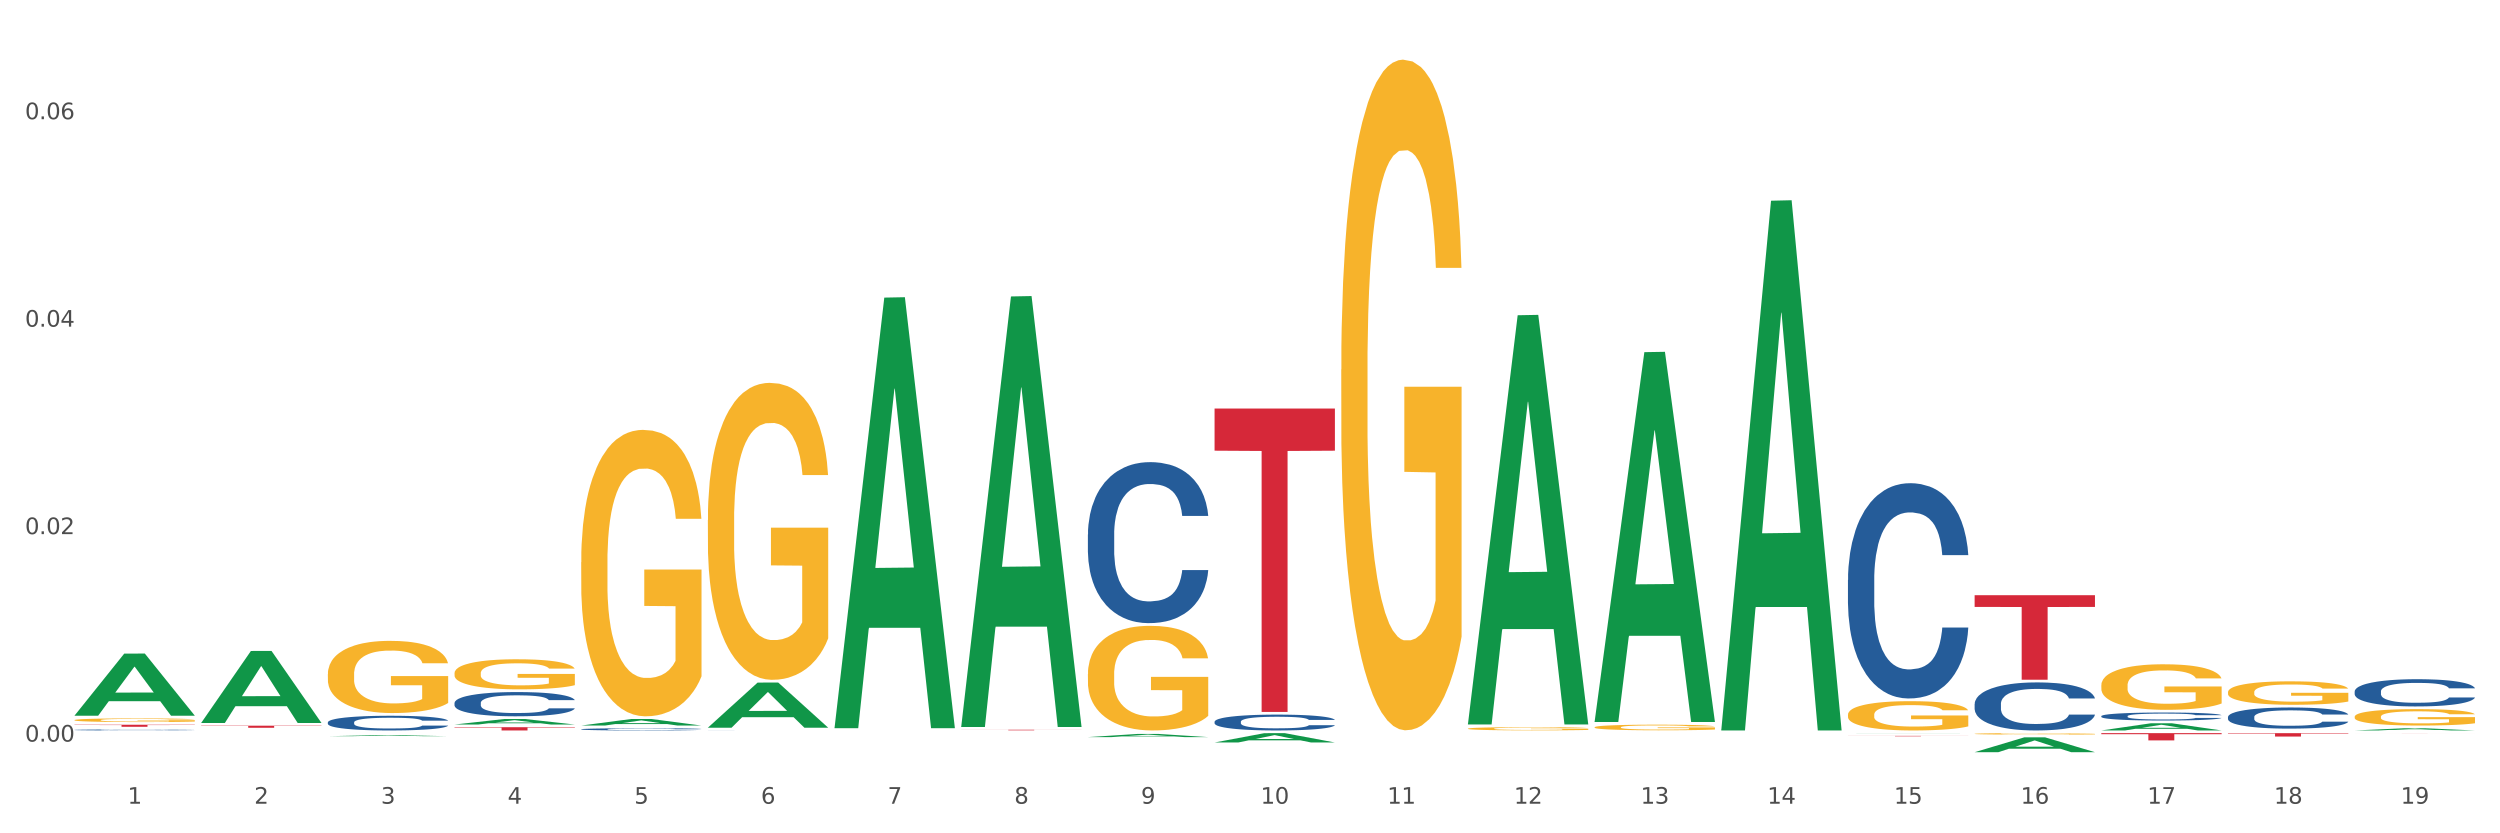 <?xml version="1.0" encoding="utf-8" standalone="no"?>
<!DOCTYPE svg PUBLIC "-//W3C//DTD SVG 1.1//EN"
  "http://www.w3.org/Graphics/SVG/1.1/DTD/svg11.dtd">
<svg xmlns:xlink="http://www.w3.org/1999/xlink" width="1080pt" height="360pt" viewBox="0 0 1080 360" xmlns="http://www.w3.org/2000/svg" version="1.1">
 <rect x="0" y="0" width="1080" height="360" fill="#333333" stroke="none"/>
 <defs>
  <style type="text/css">*{stroke-linejoin: round; stroke-linecap: butt}</style>
 </defs>
 <g id="figure_1">
  <g id="patch_1">
   <path d="M 0 360 
L 1080 360 
L 1080 0 
L 0 0 
z
" style="fill: #ffffff; stroke: #ffffff; stroke-linejoin: miter"/>
  </g>
  <g id="axes_1">
   <g id="matplotlib.axis_1">
    <g id="xtick_1">
     <g id="text_1">
      <!-- 1 -->
      <g style="fill: #4d4d4d" transform="translate(55.115 347.204) scale(0.096 -0.096)">
       <defs>
        <path id="DejaVuSans-31" d="M 794 531 
L 1825 531 
L 1825 4091 
L 703 3866 
L 703 4441 
L 1819 4666 
L 2450 4666 
L 2450 531 
L 3481 531 
L 3481 0 
L 794 0 
L 794 531 
z
" transform="scale(0.016)"/>
       </defs>
       <use xlink:href="#DejaVuSans-31"/>
      </g>
     </g>
    </g>
    <g id="xtick_2">
     <g id="text_2">
      <!-- 2 -->
      <g style="fill: #4d4d4d" transform="translate(109.839 347.204) scale(0.096 -0.096)">
       <defs>
        <path id="DejaVuSans-32" d="M 1228 531 
L 3431 531 
L 3431 0 
L 469 0 
L 469 531 
Q 828 903 1448 1529 
Q 2069 2156 2228 2338 
Q 2531 2678 2651 2914 
Q 2772 3150 2772 3378 
Q 2772 3750 2511 3984 
Q 2250 4219 1831 4219 
Q 1534 4219 1204 4116 
Q 875 4013 500 3803 
L 500 4441 
Q 881 4594 1212 4672 
Q 1544 4750 1819 4750 
Q 2544 4750 2975 4387 
Q 3406 4025 3406 3419 
Q 3406 3131 3298 2873 
Q 3191 2616 2906 2266 
Q 2828 2175 2409 1742 
Q 1991 1309 1228 531 
z
" transform="scale(0.016)"/>
       </defs>
       <use xlink:href="#DejaVuSans-32"/>
      </g>
     </g>
    </g>
    <g id="xtick_3">
     <g id="text_3">
      <!-- 3 -->
      <g style="fill: #4d4d4d" transform="translate(164.564 347.204) scale(0.096 -0.096)">
       <defs>
        <path id="DejaVuSans-33" d="M 2597 2516 
Q 3050 2419 3304 2112 
Q 3559 1806 3559 1356 
Q 3559 666 3084 287 
Q 2609 -91 1734 -91 
Q 1441 -91 1130 -33 
Q 819 25 488 141 
L 488 750 
Q 750 597 1062 519 
Q 1375 441 1716 441 
Q 2309 441 2620 675 
Q 2931 909 2931 1356 
Q 2931 1769 2642 2001 
Q 2353 2234 1838 2234 
L 1294 2234 
L 1294 2753 
L 1863 2753 
Q 2328 2753 2575 2939 
Q 2822 3125 2822 3475 
Q 2822 3834 2567 4026 
Q 2313 4219 1838 4219 
Q 1578 4219 1281 4162 
Q 984 4106 628 3988 
L 628 4550 
Q 988 4650 1302 4700 
Q 1616 4750 1894 4750 
Q 2613 4750 3031 4423 
Q 3450 4097 3450 3541 
Q 3450 3153 3228 2886 
Q 3006 2619 2597 2516 
z
" transform="scale(0.016)"/>
       </defs>
       <use xlink:href="#DejaVuSans-33"/>
      </g>
     </g>
    </g>
    <g id="xtick_4">
     <g id="text_4">
      <!-- 4 -->
      <g style="fill: #4d4d4d" transform="translate(219.288 347.204) scale(0.096 -0.096)">
       <defs>
        <path id="DejaVuSans-34" d="M 2419 4116 
L 825 1625 
L 2419 1625 
L 2419 4116 
z
M 2253 4666 
L 3047 4666 
L 3047 1625 
L 3713 1625 
L 3713 1100 
L 3047 1100 
L 3047 0 
L 2419 0 
L 2419 1100 
L 313 1100 
L 313 1709 
L 2253 4666 
z
" transform="scale(0.016)"/>
       </defs>
       <use xlink:href="#DejaVuSans-34"/>
      </g>
     </g>
    </g>
    <g id="xtick_5">
     <g id="text_5">
      <!-- 5 -->
      <g style="fill: #4d4d4d" transform="translate(274.012 347.204) scale(0.096 -0.096)">
       <defs>
        <path id="DejaVuSans-35" d="M 691 4666 
L 3169 4666 
L 3169 4134 
L 1269 4134 
L 1269 2991 
Q 1406 3038 1543 3061 
Q 1681 3084 1819 3084 
Q 2600 3084 3056 2656 
Q 3513 2228 3513 1497 
Q 3513 744 3044 326 
Q 2575 -91 1722 -91 
Q 1428 -91 1123 -41 
Q 819 9 494 109 
L 494 744 
Q 775 591 1075 516 
Q 1375 441 1709 441 
Q 2250 441 2565 725 
Q 2881 1009 2881 1497 
Q 2881 1984 2565 2268 
Q 2250 2553 1709 2553 
Q 1456 2553 1204 2497 
Q 953 2441 691 2322 
L 691 4666 
z
" transform="scale(0.016)"/>
       </defs>
       <use xlink:href="#DejaVuSans-35"/>
      </g>
     </g>
    </g>
    <g id="xtick_6">
     <g id="text_6">
      <!-- 6 -->
      <g style="fill: #4d4d4d" transform="translate(328.736 347.204) scale(0.096 -0.096)">
       <defs>
        <path id="DejaVuSans-36" d="M 2113 2584 
Q 1688 2584 1439 2293 
Q 1191 2003 1191 1497 
Q 1191 994 1439 701 
Q 1688 409 2113 409 
Q 2538 409 2786 701 
Q 3034 994 3034 1497 
Q 3034 2003 2786 2293 
Q 2538 2584 2113 2584 
z
M 3366 4563 
L 3366 3988 
Q 3128 4100 2886 4159 
Q 2644 4219 2406 4219 
Q 1781 4219 1451 3797 
Q 1122 3375 1075 2522 
Q 1259 2794 1537 2939 
Q 1816 3084 2150 3084 
Q 2853 3084 3261 2657 
Q 3669 2231 3669 1497 
Q 3669 778 3244 343 
Q 2819 -91 2113 -91 
Q 1303 -91 875 529 
Q 447 1150 447 2328 
Q 447 3434 972 4092 
Q 1497 4750 2381 4750 
Q 2619 4750 2861 4703 
Q 3103 4656 3366 4563 
z
" transform="scale(0.016)"/>
       </defs>
       <use xlink:href="#DejaVuSans-36"/>
      </g>
     </g>
    </g>
    <g id="xtick_7">
     <g id="text_7">
      <!-- 7 -->
      <g style="fill: #4d4d4d" transform="translate(383.461 347.204) scale(0.096 -0.096)">
       <defs>
        <path id="DejaVuSans-37" d="M 525 4666 
L 3525 4666 
L 3525 4397 
L 1831 0 
L 1172 0 
L 2766 4134 
L 525 4134 
L 525 4666 
z
" transform="scale(0.016)"/>
       </defs>
       <use xlink:href="#DejaVuSans-37"/>
      </g>
     </g>
    </g>
    <g id="xtick_8">
     <g id="text_8">
      <!-- 8 -->
      <g style="fill: #4d4d4d" transform="translate(438.185 347.204) scale(0.096 -0.096)">
       <defs>
        <path id="DejaVuSans-38" d="M 2034 2216 
Q 1584 2216 1326 1975 
Q 1069 1734 1069 1313 
Q 1069 891 1326 650 
Q 1584 409 2034 409 
Q 2484 409 2743 651 
Q 3003 894 3003 1313 
Q 3003 1734 2745 1975 
Q 2488 2216 2034 2216 
z
M 1403 2484 
Q 997 2584 770 2862 
Q 544 3141 544 3541 
Q 544 4100 942 4425 
Q 1341 4750 2034 4750 
Q 2731 4750 3128 4425 
Q 3525 4100 3525 3541 
Q 3525 3141 3298 2862 
Q 3072 2584 2669 2484 
Q 3125 2378 3379 2068 
Q 3634 1759 3634 1313 
Q 3634 634 3220 271 
Q 2806 -91 2034 -91 
Q 1263 -91 848 271 
Q 434 634 434 1313 
Q 434 1759 690 2068 
Q 947 2378 1403 2484 
z
M 1172 3481 
Q 1172 3119 1398 2916 
Q 1625 2713 2034 2713 
Q 2441 2713 2670 2916 
Q 2900 3119 2900 3481 
Q 2900 3844 2670 4047 
Q 2441 4250 2034 4250 
Q 1625 4250 1398 4047 
Q 1172 3844 1172 3481 
z
" transform="scale(0.016)"/>
       </defs>
       <use xlink:href="#DejaVuSans-38"/>
      </g>
     </g>
    </g>
    <g id="xtick_9">
     <g id="text_9">
      <!-- 9 -->
      <g style="fill: #4d4d4d" transform="translate(492.909 347.204) scale(0.096 -0.096)">
       <defs>
        <path id="DejaVuSans-39" d="M 703 97 
L 703 672 
Q 941 559 1184 500 
Q 1428 441 1663 441 
Q 2288 441 2617 861 
Q 2947 1281 2994 2138 
Q 2813 1869 2534 1725 
Q 2256 1581 1919 1581 
Q 1219 1581 811 2004 
Q 403 2428 403 3163 
Q 403 3881 828 4315 
Q 1253 4750 1959 4750 
Q 2769 4750 3195 4129 
Q 3622 3509 3622 2328 
Q 3622 1225 3098 567 
Q 2575 -91 1691 -91 
Q 1453 -91 1209 -44 
Q 966 3 703 97 
z
M 1959 2075 
Q 2384 2075 2632 2365 
Q 2881 2656 2881 3163 
Q 2881 3666 2632 3958 
Q 2384 4250 1959 4250 
Q 1534 4250 1286 3958 
Q 1038 3666 1038 3163 
Q 1038 2656 1286 2365 
Q 1534 2075 1959 2075 
z
" transform="scale(0.016)"/>
       </defs>
       <use xlink:href="#DejaVuSans-39"/>
      </g>
     </g>
    </g>
    <g id="xtick_10">
     <g id="text_10">
      <!-- 10 -->
      <g style="fill: #4d4d4d" transform="translate(544.58 347.204) scale(0.096 -0.096)">
       <defs>
        <path id="DejaVuSans-30" d="M 2034 4250 
Q 1547 4250 1301 3770 
Q 1056 3291 1056 2328 
Q 1056 1369 1301 889 
Q 1547 409 2034 409 
Q 2525 409 2770 889 
Q 3016 1369 3016 2328 
Q 3016 3291 2770 3770 
Q 2525 4250 2034 4250 
z
M 2034 4750 
Q 2819 4750 3233 4129 
Q 3647 3509 3647 2328 
Q 3647 1150 3233 529 
Q 2819 -91 2034 -91 
Q 1250 -91 836 529 
Q 422 1150 422 2328 
Q 422 3509 836 4129 
Q 1250 4750 2034 4750 
z
" transform="scale(0.016)"/>
       </defs>
       <use xlink:href="#DejaVuSans-31"/>
       <use xlink:href="#DejaVuSans-30" transform="translate(63.623 0)"/>
      </g>
     </g>
    </g>
    <g id="xtick_11">
     <g id="text_11">
      <!-- 11 -->
      <g style="fill: #4d4d4d" transform="translate(599.304 347.204) scale(0.096 -0.096)">
       <use xlink:href="#DejaVuSans-31"/>
       <use xlink:href="#DejaVuSans-31" transform="translate(63.623 0)"/>
      </g>
     </g>
    </g>
    <g id="xtick_12">
     <g id="text_12">
      <!-- 12 -->
      <g style="fill: #4d4d4d" transform="translate(654.028 347.204) scale(0.096 -0.096)">
       <use xlink:href="#DejaVuSans-31"/>
       <use xlink:href="#DejaVuSans-32" transform="translate(63.623 0)"/>
      </g>
     </g>
    </g>
    <g id="xtick_13">
     <g id="text_13">
      <!-- 13 -->
      <g style="fill: #4d4d4d" transform="translate(708.752 347.204) scale(0.096 -0.096)">
       <use xlink:href="#DejaVuSans-31"/>
       <use xlink:href="#DejaVuSans-33" transform="translate(63.623 0)"/>
      </g>
     </g>
    </g>
    <g id="xtick_14">
     <g id="text_14">
      <!-- 14 -->
      <g style="fill: #4d4d4d" transform="translate(763.477 347.204) scale(0.096 -0.096)">
       <use xlink:href="#DejaVuSans-31"/>
       <use xlink:href="#DejaVuSans-34" transform="translate(63.623 0)"/>
      </g>
     </g>
    </g>
    <g id="xtick_15">
     <g id="text_15">
      <!-- 15 -->
      <g style="fill: #4d4d4d" transform="translate(818.201 347.204) scale(0.096 -0.096)">
       <use xlink:href="#DejaVuSans-31"/>
       <use xlink:href="#DejaVuSans-35" transform="translate(63.623 0)"/>
      </g>
     </g>
    </g>
    <g id="xtick_16">
     <g id="text_16">
      <!-- 16 -->
      <g style="fill: #4d4d4d" transform="translate(872.925 347.204) scale(0.096 -0.096)">
       <use xlink:href="#DejaVuSans-31"/>
       <use xlink:href="#DejaVuSans-36" transform="translate(63.623 0)"/>
      </g>
     </g>
    </g>
    <g id="xtick_17">
     <g id="text_17">
      <!-- 17 -->
      <g style="fill: #4d4d4d" transform="translate(927.649 347.204) scale(0.096 -0.096)">
       <use xlink:href="#DejaVuSans-31"/>
       <use xlink:href="#DejaVuSans-37" transform="translate(63.623 0)"/>
      </g>
     </g>
    </g>
    <g id="xtick_18">
     <g id="text_18">
      <!-- 18 -->
      <g style="fill: #4d4d4d" transform="translate(982.374 347.204) scale(0.096 -0.096)">
       <use xlink:href="#DejaVuSans-31"/>
       <use xlink:href="#DejaVuSans-38" transform="translate(63.623 0)"/>
      </g>
     </g>
    </g>
    <g id="xtick_19">
     <g id="text_19">
      <!-- 19 -->
      <g style="fill: #4d4d4d" transform="translate(1037.098 347.204) scale(0.096 -0.096)">
       <use xlink:href="#DejaVuSans-31"/>
       <use xlink:href="#DejaVuSans-39" transform="translate(63.623 0)"/>
      </g>
     </g>
    </g>
    <g id="xtick_20"/>
    <g id="xtick_21"/>
    <g id="xtick_22"/>
    <g id="xtick_23"/>
    <g id="xtick_24"/>
    <g id="xtick_25"/>
    <g id="xtick_26"/>
    <g id="xtick_27"/>
    <g id="xtick_28"/>
    <g id="xtick_29"/>
    <g id="xtick_30"/>
    <g id="xtick_31"/>
    <g id="xtick_32"/>
    <g id="xtick_33"/>
    <g id="xtick_34"/>
    <g id="xtick_35"/>
    <g id="xtick_36"/>
    <g id="xtick_37"/>
   </g>
   <g id="matplotlib.axis_2">
    <g id="ytick_1">
     <g id="text_20">
      <!-- 0.00 -->
      <g style="fill: #4d4d4d" transform="translate(10.8 320.372) scale(0.096 -0.096)">
       <defs>
        <path id="DejaVuSans-2e" d="M 684 794 
L 1344 794 
L 1344 0 
L 684 0 
L 684 794 
z
" transform="scale(0.016)"/>
       </defs>
       <use xlink:href="#DejaVuSans-30"/>
       <use xlink:href="#DejaVuSans-2e" transform="translate(63.623 0)"/>
       <use xlink:href="#DejaVuSans-30" transform="translate(95.41 0)"/>
       <use xlink:href="#DejaVuSans-30" transform="translate(159.033 0)"/>
      </g>
     </g>
    </g>
    <g id="ytick_2">
     <g id="text_21">
      <!-- 0.02 -->
      <g style="fill: #4d4d4d" transform="translate(10.8 230.749) scale(0.096 -0.096)">
       <use xlink:href="#DejaVuSans-30"/>
       <use xlink:href="#DejaVuSans-2e" transform="translate(63.623 0)"/>
       <use xlink:href="#DejaVuSans-30" transform="translate(95.41 0)"/>
       <use xlink:href="#DejaVuSans-32" transform="translate(159.033 0)"/>
      </g>
     </g>
    </g>
    <g id="ytick_3">
     <g id="text_22">
      <!-- 0.04 -->
      <g style="fill: #4d4d4d" transform="translate(10.8 141.126) scale(0.096 -0.096)">
       <use xlink:href="#DejaVuSans-30"/>
       <use xlink:href="#DejaVuSans-2e" transform="translate(63.623 0)"/>
       <use xlink:href="#DejaVuSans-30" transform="translate(95.41 0)"/>
       <use xlink:href="#DejaVuSans-34" transform="translate(159.033 0)"/>
      </g>
     </g>
    </g>
    <g id="ytick_4">
     <g id="text_23">
      <!-- 0.06 -->
      <g style="fill: #4d4d4d" transform="translate(10.8 51.503) scale(0.096 -0.096)">
       <use xlink:href="#DejaVuSans-30"/>
       <use xlink:href="#DejaVuSans-2e" transform="translate(63.623 0)"/>
       <use xlink:href="#DejaVuSans-30" transform="translate(95.41 0)"/>
       <use xlink:href="#DejaVuSans-36" transform="translate(159.033 0)"/>
      </g>
     </g>
    </g>
    <g id="ytick_5"/>
    <g id="ytick_6"/>
    <g id="ytick_7"/>
   </g>
   <g id="PolyCollection_1">
    <path d="M 32.175 309.133 
L 32.229 309.108 
L 53.667 282.358 
L 62.564 282.332 
L 84.163 309.184 
L 73.873 309.184 
L 69.21 302.931 
L 47.075 302.931 
L 46.914 303.032 
L 42.412 309.184 
L 32.175 309.184 
L 32.175 309.133 
L 49.862 299.199 
L 66.423 299.174 
L 58.223 288.056 
L 58.115 288.005 
L 58.008 288.081 
L 49.808 299.174 
L 49.862 299.199 
L 32.175 309.133 
z
" clip-path="url(#pb4b7ec9b1b)" style="fill: #109648"/>
    <path d="M 86.899 312.275 
L 86.953 312.246 
L 108.391 281.22 
L 117.288 281.191 
L 138.887 312.334 
L 128.597 312.334 
L 123.934 305.082 
L 101.799 305.082 
L 101.638 305.199 
L 97.136 312.334 
L 86.899 312.334 
L 86.899 312.275 
L 104.586 300.754 
L 121.147 300.725 
L 112.947 287.829 
L 112.84 287.77 
L 112.733 287.858 
L 104.532 300.725 
L 104.586 300.754 
L 86.899 312.275 
z
" clip-path="url(#pb4b7ec9b1b)" style="fill: #109648"/>
    <path d="M 141.624 318.044 
L 141.677 318.043 
L 163.116 317.597 
L 172.012 317.596 
L 193.612 318.045 
L 183.321 318.045 
L 178.658 317.94 
L 156.523 317.94 
L 156.362 317.942 
L 151.86 318.045 
L 141.624 318.045 
L 141.624 318.044 
L 159.31 317.878 
L 175.871 317.877 
L 167.671 317.692 
L 167.564 317.691 
L 167.457 317.692 
L 159.257 317.877 
L 159.31 317.878 
L 141.624 318.044 
z
" clip-path="url(#pb4b7ec9b1b)" style="fill: #109648"/>
    <path d="M 196.348 312.992 
L 196.401 312.99 
L 217.84 310.611 
L 226.737 310.608 
L 248.336 312.997 
L 238.045 312.997 
L 233.383 312.441 
L 211.247 312.441 
L 211.087 312.45 
L 206.585 312.997 
L 196.348 312.997 
L 196.348 312.992 
L 214.034 312.109 
L 230.596 312.106 
L 222.395 311.118 
L 222.288 311.113 
L 222.181 311.12 
L 213.981 312.106 
L 214.034 312.109 
L 196.348 312.992 
z
" clip-path="url(#pb4b7ec9b1b)" style="fill: #109648"/>
    <path d="M 251.072 313.436 
L 251.126 313.433 
L 272.564 310.618 
L 281.461 310.615 
L 303.06 313.441 
L 292.77 313.441 
L 288.107 312.783 
L 265.972 312.783 
L 265.811 312.794 
L 261.309 313.441 
L 251.072 313.441 
L 251.072 313.436 
L 268.759 312.39 
L 285.32 312.388 
L 277.12 311.218 
L 277.013 311.212 
L 276.905 311.22 
L 268.705 312.388 
L 268.759 312.39 
L 251.072 313.436 
z
" clip-path="url(#pb4b7ec9b1b)" style="fill: #109648"/>
    <path d="M 305.796 314.337 
L 305.85 314.318 
L 327.288 294.873 
L 336.185 294.855 
L 357.784 314.373 
L 347.494 314.373 
L 342.831 309.828 
L 320.696 309.828 
L 320.535 309.901 
L 316.033 314.373 
L 305.796 314.373 
L 305.796 314.337 
L 323.483 307.116 
L 340.044 307.097 
L 331.844 299.015 
L 331.737 298.978 
L 331.63 299.033 
L 323.429 307.097 
L 323.483 307.116 
L 305.796 314.337 
z
" clip-path="url(#pb4b7ec9b1b)" style="fill: #109648"/>
    <path d="M 360.521 314.231 
L 360.574 314.056 
L 382.013 128.565 
L 390.91 128.391 
L 412.509 314.58 
L 402.218 314.58 
L 397.555 271.223 
L 375.42 271.223 
L 375.26 271.923 
L 370.757 314.58 
L 360.521 314.58 
L 360.521 314.231 
L 378.207 245.349 
L 394.768 245.174 
L 386.568 168.076 
L 386.461 167.726 
L 386.354 168.251 
L 378.154 245.174 
L 378.207 245.349 
L 360.521 314.231 
z
" clip-path="url(#pb4b7ec9b1b)" style="fill: #109648"/>
    <path d="M 415.245 313.727 
L 415.299 313.552 
L 436.737 128.067 
L 445.634 127.893 
L 467.233 314.076 
L 456.943 314.076 
L 452.28 270.721 
L 430.145 270.721 
L 429.984 271.42 
L 425.482 314.076 
L 415.245 314.076 
L 415.245 313.727 
L 432.932 244.847 
L 449.493 244.673 
L 441.293 167.577 
L 441.185 167.227 
L 441.078 167.752 
L 432.878 244.673 
L 432.932 244.847 
L 415.245 313.727 
z
" clip-path="url(#pb4b7ec9b1b)" style="fill: #109648"/>
    <path d="M 32.175 315.325 
L 32.236 315.325 
L 32.236 315.314 
L 32.421 315.299 
L 33.097 315.272 
L 33.957 315.251 
L 35.432 315.227 
L 36.231 315.216 
L 37.275 315.205 
L 39.426 315.187 
L 41.884 315.171 
L 43.605 315.162 
L 44.895 315.157 
L 47.784 315.147 
L 49.443 315.143 
L 51.164 315.139 
L 52.638 315.137 
L 55.096 315.134 
L 57.063 315.133 
L 59.337 315.133 
L 61.242 315.133 
L 63.761 315.135 
L 67.448 315.139 
L 68.862 315.142 
L 70.767 315.147 
L 72.733 315.153 
L 74.331 315.159 
L 76.174 315.168 
L 78.079 315.18 
L 79.923 315.195 
L 81.213 315.209 
L 82.258 315.223 
L 83.18 315.241 
L 83.856 315.26 
L 84.163 315.276 
L 72.917 315.276 
L 72.61 315.261 
L 71.996 315.246 
L 71.381 315.235 
L 70.705 315.227 
L 69.66 315.217 
L 68.739 315.211 
L 67.202 315.203 
L 65.789 315.198 
L 64.621 315.196 
L 63.208 315.193 
L 60.197 315.191 
L 58.046 315.191 
L 56.694 315.192 
L 55.035 315.194 
L 53.622 315.197 
L 51.962 315.201 
L 50.672 315.206 
L 49.381 315.213 
L 48.644 315.218 
L 47.538 315.226 
L 46.8 315.233 
L 45.817 315.245 
L 45.264 315.254 
L 44.281 315.276 
L 43.851 315.293 
L 43.666 315.304 
L 43.544 315.317 
L 43.544 315.378 
L 43.912 315.405 
L 44.22 315.417 
L 44.711 315.43 
L 45.633 315.447 
L 46.985 315.464 
L 48.398 315.476 
L 49.566 315.484 
L 50.672 315.489 
L 51.778 315.493 
L 53.13 315.497 
L 54.236 315.5 
L 55.895 315.502 
L 57.862 315.503 
L 59.398 315.503 
L 62.532 315.501 
L 63.945 315.499 
L 65.297 315.496 
L 66.772 315.492 
L 67.94 315.487 
L 68.616 315.484 
L 69.722 315.477 
L 70.582 315.469 
L 71.32 315.46 
L 71.811 315.452 
L 72.364 315.44 
L 72.795 315.427 
L 72.917 315.42 
L 84.163 315.42 
L 83.917 315.434 
L 83.487 315.448 
L 82.627 315.466 
L 81.951 315.477 
L 80.906 315.489 
L 79.8 315.5 
L 78.264 315.512 
L 76.85 315.521 
L 75.375 315.529 
L 73.778 315.536 
L 70.89 315.546 
L 69.845 315.549 
L 67.633 315.554 
L 65.912 315.556 
L 63.392 315.559 
L 60.811 315.561 
L 58.108 315.561 
L 55.711 315.56 
L 53.069 315.558 
L 51.409 315.556 
L 49.566 315.552 
L 47.415 315.547 
L 45.387 315.54 
L 43.482 315.532 
L 41.7 315.523 
L 40.041 315.513 
L 37.89 315.496 
L 36.292 315.48 
L 35.125 315.464 
L 34.326 315.451 
L 33.527 315.435 
L 33.097 315.424 
L 32.421 315.396 
L 32.175 315.371 
L 32.175 315.325 
z
" clip-path="url(#pb4b7ec9b1b)" style="fill: #255c99"/>
    <path d="M 141.624 312.061 
L 141.685 312.055 
L 141.685 311.893 
L 141.869 311.672 
L 142.545 311.266 
L 143.406 310.959 
L 144.88 310.599 
L 145.679 310.448 
L 146.724 310.28 
L 148.875 310.007 
L 151.333 309.775 
L 153.054 309.647 
L 154.344 309.566 
L 157.232 309.421 
L 158.891 309.357 
L 160.612 309.304 
L 162.087 309.27 
L 164.545 309.229 
L 166.511 309.212 
L 168.785 309.206 
L 170.69 309.212 
L 173.21 309.235 
L 176.897 309.304 
L 178.31 309.345 
L 180.215 309.415 
L 182.182 309.508 
L 183.779 309.6 
L 185.623 309.734 
L 187.528 309.908 
L 189.371 310.129 
L 190.662 310.332 
L 191.707 310.546 
L 192.628 310.808 
L 193.304 311.092 
L 193.612 311.33 
L 182.366 311.33 
L 182.059 311.115 
L 181.444 310.883 
L 180.83 310.726 
L 180.154 310.599 
L 179.109 310.454 
L 178.187 310.361 
L 176.651 310.25 
L 175.238 310.181 
L 174.07 310.14 
L 172.657 310.105 
L 169.645 310.071 
L 167.495 310.071 
L 166.143 310.082 
L 164.484 310.111 
L 163.07 310.152 
L 161.411 310.221 
L 160.12 310.297 
L 158.83 310.396 
L 158.093 310.465 
L 156.986 310.593 
L 156.249 310.697 
L 155.266 310.877 
L 154.713 311.005 
L 153.73 311.336 
L 153.299 311.58 
L 153.115 311.748 
L 152.992 311.934 
L 152.992 312.839 
L 153.361 313.245 
L 153.668 313.419 
L 154.16 313.617 
L 155.081 313.872 
L 156.433 314.122 
L 157.847 314.302 
L 159.014 314.412 
L 160.12 314.493 
L 161.227 314.557 
L 162.579 314.615 
L 163.685 314.65 
L 165.344 314.685 
L 167.31 314.702 
L 168.847 314.702 
L 171.981 314.673 
L 173.394 314.644 
L 174.746 314.603 
L 176.221 314.54 
L 177.388 314.47 
L 178.064 314.418 
L 179.17 314.307 
L 180.031 314.191 
L 180.768 314.058 
L 181.26 313.942 
L 181.813 313.768 
L 182.243 313.57 
L 182.366 313.466 
L 193.612 313.466 
L 193.366 313.675 
L 192.936 313.878 
L 192.075 314.151 
L 191.399 314.307 
L 190.355 314.499 
L 189.249 314.661 
L 187.712 314.841 
L 186.299 314.975 
L 184.824 315.091 
L 183.226 315.195 
L 180.338 315.34 
L 179.293 315.381 
L 177.081 315.451 
L 175.36 315.491 
L 172.841 315.532 
L 170.26 315.555 
L 167.556 315.561 
L 165.16 315.549 
L 162.517 315.515 
L 160.858 315.48 
L 159.014 315.427 
L 156.864 315.346 
L 154.836 315.248 
L 152.931 315.131 
L 151.149 314.998 
L 149.489 314.847 
L 147.339 314.598 
L 145.741 314.354 
L 144.573 314.127 
L 143.774 313.936 
L 142.975 313.692 
L 142.545 313.524 
L 141.869 313.118 
L 141.624 312.74 
L 141.624 312.061 
z
" clip-path="url(#pb4b7ec9b1b)" style="fill: #255c99"/>
    <path d="M 196.348 303.675 
L 196.409 303.665 
L 196.409 303.397 
L 196.594 303.034 
L 197.27 302.364 
L 198.13 301.857 
L 199.605 301.264 
L 200.404 301.015 
L 201.448 300.737 
L 203.599 300.288 
L 206.057 299.905 
L 207.778 299.694 
L 209.068 299.56 
L 211.957 299.321 
L 213.616 299.216 
L 215.336 299.13 
L 216.811 299.072 
L 219.269 299.005 
L 221.236 298.977 
L 223.509 298.967 
L 225.414 298.977 
L 227.934 299.015 
L 231.621 299.13 
L 233.034 299.197 
L 234.939 299.312 
L 236.906 299.465 
L 238.504 299.618 
L 240.347 299.838 
L 242.252 300.125 
L 244.096 300.489 
L 245.386 300.823 
L 246.431 301.177 
L 247.353 301.608 
L 248.029 302.077 
L 248.336 302.469 
L 237.09 302.469 
L 236.783 302.115 
L 236.168 301.732 
L 235.554 301.474 
L 234.878 301.264 
L 233.833 301.024 
L 232.912 300.871 
L 231.375 300.689 
L 229.962 300.575 
L 228.794 300.508 
L 227.381 300.45 
L 224.37 300.393 
L 222.219 300.393 
L 220.867 300.412 
L 219.208 300.46 
L 217.794 300.527 
L 216.135 300.642 
L 214.845 300.766 
L 213.554 300.929 
L 212.817 301.043 
L 211.711 301.254 
L 210.973 301.426 
L 209.99 301.723 
L 209.437 301.933 
L 208.454 302.479 
L 208.024 302.881 
L 207.839 303.158 
L 207.716 303.464 
L 207.716 304.957 
L 208.085 305.627 
L 208.392 305.914 
L 208.884 306.239 
L 209.806 306.66 
L 211.158 307.072 
L 212.571 307.368 
L 213.739 307.55 
L 214.845 307.684 
L 215.951 307.789 
L 217.303 307.885 
L 218.409 307.942 
L 220.068 308 
L 222.035 308.028 
L 223.571 308.028 
L 226.705 307.981 
L 228.118 307.933 
L 229.47 307.866 
L 230.945 307.761 
L 232.113 307.646 
L 232.789 307.56 
L 233.895 307.378 
L 234.755 307.186 
L 235.492 306.966 
L 235.984 306.775 
L 236.537 306.488 
L 236.967 306.163 
L 237.09 305.99 
L 248.336 305.99 
L 248.09 306.335 
L 247.66 306.67 
L 246.8 307.119 
L 246.124 307.378 
L 245.079 307.694 
L 243.973 307.962 
L 242.437 308.258 
L 241.023 308.478 
L 239.548 308.67 
L 237.951 308.842 
L 235.062 309.081 
L 234.018 309.148 
L 231.805 309.263 
L 230.085 309.33 
L 227.565 309.397 
L 224.984 309.435 
L 222.28 309.445 
L 219.884 309.425 
L 217.241 309.368 
L 215.582 309.311 
L 213.739 309.225 
L 211.588 309.091 
L 209.56 308.928 
L 207.655 308.737 
L 205.873 308.516 
L 204.214 308.268 
L 202.063 307.856 
L 200.465 307.454 
L 199.298 307.081 
L 198.499 306.765 
L 197.7 306.364 
L 197.27 306.086 
L 196.594 305.416 
L 196.348 304.794 
L 196.348 303.675 
z
" clip-path="url(#pb4b7ec9b1b)" style="fill: #255c99"/>
    <path d="M 251.072 315.034 
L 251.134 315.034 
L 251.134 315.009 
L 251.318 314.976 
L 251.994 314.915 
L 252.854 314.869 
L 254.329 314.814 
L 255.128 314.792 
L 256.173 314.766 
L 258.323 314.725 
L 260.781 314.69 
L 262.502 314.671 
L 263.793 314.659 
L 266.681 314.637 
L 268.34 314.628 
L 270.061 314.62 
L 271.535 314.614 
L 273.994 314.608 
L 275.96 314.606 
L 278.234 314.605 
L 280.139 314.606 
L 282.658 314.609 
L 286.345 314.62 
L 287.759 314.626 
L 289.664 314.636 
L 291.63 314.65 
L 293.228 314.664 
L 295.071 314.684 
L 296.976 314.71 
L 298.82 314.744 
L 300.11 314.774 
L 301.155 314.807 
L 302.077 314.846 
L 302.753 314.889 
L 303.06 314.924 
L 291.815 314.924 
L 291.507 314.892 
L 290.893 314.857 
L 290.278 314.834 
L 289.602 314.814 
L 288.558 314.793 
L 287.636 314.779 
L 286.1 314.762 
L 284.686 314.752 
L 283.519 314.745 
L 282.105 314.74 
L 279.094 314.735 
L 276.943 314.735 
L 275.591 314.737 
L 273.932 314.741 
L 272.519 314.747 
L 270.86 314.758 
L 269.569 314.769 
L 268.279 314.784 
L 267.541 314.794 
L 266.435 314.814 
L 265.698 314.829 
L 264.714 314.856 
L 264.161 314.876 
L 263.178 314.925 
L 262.748 314.962 
L 262.564 314.987 
L 262.441 315.015 
L 262.441 315.151 
L 262.809 315.213 
L 263.117 315.239 
L 263.608 315.268 
L 264.53 315.307 
L 265.882 315.344 
L 267.295 315.371 
L 268.463 315.388 
L 269.569 315.4 
L 270.675 315.41 
L 272.027 315.419 
L 273.133 315.424 
L 274.792 315.429 
L 276.759 315.432 
L 278.295 315.432 
L 281.429 315.427 
L 282.843 315.423 
L 284.195 315.417 
L 285.669 315.407 
L 286.837 315.397 
L 287.513 315.389 
L 288.619 315.372 
L 289.479 315.355 
L 290.217 315.335 
L 290.708 315.317 
L 291.261 315.291 
L 291.692 315.261 
L 291.815 315.246 
L 303.06 315.246 
L 302.814 315.277 
L 302.384 315.308 
L 301.524 315.349 
L 300.848 315.372 
L 299.803 315.401 
L 298.697 315.426 
L 297.161 315.453 
L 295.747 315.473 
L 294.273 315.49 
L 292.675 315.506 
L 289.787 315.528 
L 288.742 315.534 
L 286.53 315.544 
L 284.809 315.551 
L 282.29 315.557 
L 279.709 315.56 
L 277.005 315.561 
L 274.608 315.559 
L 271.966 315.554 
L 270.306 315.549 
L 268.463 315.541 
L 266.312 315.529 
L 264.284 315.514 
L 262.379 315.496 
L 260.597 315.476 
L 258.938 315.454 
L 256.787 315.416 
L 255.189 315.379 
L 254.022 315.345 
L 253.223 315.316 
L 252.424 315.28 
L 251.994 315.254 
L 251.318 315.193 
L 251.072 315.137 
L 251.072 315.034 
z
" clip-path="url(#pb4b7ec9b1b)" style="fill: #255c99"/>
    <path d="M 305.796 315.548 
L 305.858 315.548 
L 305.858 315.547 
L 306.042 315.546 
L 306.718 315.545 
L 307.578 315.544 
L 309.053 315.542 
L 309.852 315.542 
L 310.897 315.541 
L 313.048 315.54 
L 315.506 315.539 
L 317.226 315.539 
L 318.517 315.538 
L 321.405 315.538 
L 323.064 315.538 
L 324.785 315.537 
L 326.26 315.537 
L 328.718 315.537 
L 330.684 315.537 
L 332.958 315.537 
L 334.863 315.537 
L 337.382 315.537 
L 341.07 315.537 
L 342.483 315.538 
L 344.388 315.538 
L 346.354 315.538 
L 347.952 315.539 
L 349.796 315.539 
L 351.701 315.54 
L 353.544 315.541 
L 354.835 315.541 
L 355.879 315.542 
L 356.801 315.543 
L 357.477 315.544 
L 357.784 315.545 
L 346.539 315.545 
L 346.232 315.544 
L 345.617 315.543 
L 345.002 315.543 
L 344.327 315.542 
L 343.282 315.542 
L 342.36 315.541 
L 340.824 315.541 
L 339.41 315.541 
L 338.243 315.541 
L 336.829 315.54 
L 333.818 315.54 
L 331.667 315.54 
L 330.316 315.54 
L 328.656 315.54 
L 327.243 315.541 
L 325.584 315.541 
L 324.293 315.541 
L 323.003 315.542 
L 322.265 315.542 
L 321.159 315.542 
L 320.422 315.543 
L 319.439 315.543 
L 318.886 315.544 
L 317.902 315.545 
L 317.472 315.546 
L 317.288 315.547 
L 317.165 315.547 
L 317.165 315.551 
L 317.534 315.552 
L 317.841 315.553 
L 318.332 315.554 
L 319.254 315.555 
L 320.606 315.556 
L 322.02 315.556 
L 323.187 315.557 
L 324.293 315.557 
L 325.399 315.557 
L 326.751 315.557 
L 327.857 315.558 
L 329.517 315.558 
L 331.483 315.558 
L 333.019 315.558 
L 336.153 315.558 
L 337.567 315.558 
L 338.919 315.557 
L 340.394 315.557 
L 341.561 315.557 
L 342.237 315.557 
L 343.343 315.556 
L 344.204 315.556 
L 344.941 315.555 
L 345.433 315.555 
L 345.986 315.554 
L 346.416 315.553 
L 346.539 315.553 
L 357.784 315.553 
L 357.539 315.554 
L 357.108 315.555 
L 356.248 315.556 
L 355.572 315.556 
L 354.527 315.557 
L 353.421 315.558 
L 351.885 315.558 
L 350.472 315.559 
L 348.997 315.559 
L 347.399 315.56 
L 344.511 315.56 
L 343.466 315.56 
L 341.254 315.561 
L 339.533 315.561 
L 337.014 315.561 
L 334.433 315.561 
L 331.729 315.561 
L 329.332 315.561 
L 326.69 315.561 
L 325.031 315.561 
L 323.187 315.56 
L 321.036 315.56 
L 319.008 315.56 
L 317.103 315.559 
L 315.321 315.559 
L 313.662 315.558 
L 311.511 315.557 
L 309.914 315.556 
L 308.746 315.556 
L 307.947 315.555 
L 307.148 315.554 
L 306.718 315.553 
L 306.042 315.552 
L 305.796 315.55 
L 305.796 315.548 
z
" clip-path="url(#pb4b7ec9b1b)" style="fill: #255c99"/>
    <path d="M 469.969 230.893 
L 470.031 230.829 
L 470.031 229.051 
L 470.215 226.637 
L 470.891 222.19 
L 471.751 218.824 
L 473.226 214.885 
L 474.025 213.234 
L 475.07 211.392 
L 477.22 208.406 
L 479.679 205.865 
L 481.399 204.468 
L 482.69 203.579 
L 485.578 201.991 
L 487.237 201.292 
L 488.958 200.72 
L 490.433 200.339 
L 492.891 199.895 
L 494.857 199.704 
L 497.131 199.64 
L 499.036 199.704 
L 501.555 199.958 
L 505.242 200.72 
L 506.656 201.165 
L 508.561 201.927 
L 510.527 202.944 
L 512.125 203.96 
L 513.969 205.421 
L 515.874 207.326 
L 517.717 209.74 
L 519.008 211.963 
L 520.052 214.314 
L 520.974 217.172 
L 521.65 220.285 
L 521.957 222.889 
L 510.712 222.889 
L 510.404 220.539 
L 509.79 217.998 
L 509.175 216.283 
L 508.499 214.885 
L 507.455 213.297 
L 506.533 212.281 
L 504.997 211.074 
L 503.583 210.312 
L 502.416 209.867 
L 501.002 209.486 
L 497.991 209.105 
L 495.84 209.105 
L 494.488 209.232 
L 492.829 209.55 
L 491.416 209.994 
L 489.757 210.757 
L 488.466 211.582 
L 487.176 212.662 
L 486.438 213.424 
L 485.332 214.822 
L 484.595 215.965 
L 483.611 217.934 
L 483.058 219.332 
L 482.075 222.953 
L 481.645 225.621 
L 481.461 227.463 
L 481.338 229.495 
L 481.338 239.405 
L 481.706 243.851 
L 482.014 245.757 
L 482.505 247.916 
L 483.427 250.711 
L 484.779 253.443 
L 486.192 255.412 
L 487.36 256.619 
L 488.466 257.508 
L 489.572 258.207 
L 490.924 258.842 
L 492.03 259.223 
L 493.69 259.604 
L 495.656 259.795 
L 497.192 259.795 
L 500.326 259.477 
L 501.74 259.16 
L 503.092 258.715 
L 504.566 258.016 
L 505.734 257.254 
L 506.41 256.682 
L 507.516 255.475 
L 508.376 254.205 
L 509.114 252.744 
L 509.605 251.474 
L 510.159 249.568 
L 510.589 247.408 
L 510.712 246.265 
L 521.957 246.265 
L 521.711 248.552 
L 521.281 250.775 
L 520.421 253.76 
L 519.745 255.475 
L 518.7 257.572 
L 517.594 259.35 
L 516.058 261.319 
L 514.645 262.78 
L 513.17 264.051 
L 511.572 265.194 
L 508.684 266.782 
L 507.639 267.227 
L 505.427 267.989 
L 503.706 268.434 
L 501.187 268.878 
L 498.606 269.132 
L 495.902 269.196 
L 493.505 269.069 
L 490.863 268.688 
L 489.204 268.307 
L 487.36 267.735 
L 485.209 266.846 
L 483.181 265.766 
L 481.276 264.495 
L 479.494 263.034 
L 477.835 261.383 
L 475.684 258.651 
L 474.086 255.984 
L 472.919 253.506 
L 472.12 251.41 
L 471.321 248.742 
L 470.891 246.9 
L 470.215 242.454 
L 469.969 238.325 
L 469.969 230.893 
z
" clip-path="url(#pb4b7ec9b1b)" style="fill: #255c99"/>
    <path d="M 524.693 311.787 
L 524.755 311.781 
L 524.755 311.606 
L 524.939 311.368 
L 525.615 310.931 
L 526.476 310.599 
L 527.95 310.212 
L 528.749 310.049 
L 529.794 309.868 
L 531.945 309.574 
L 534.403 309.324 
L 536.123 309.187 
L 537.414 309.099 
L 540.302 308.943 
L 541.961 308.874 
L 543.682 308.818 
L 545.157 308.781 
L 547.615 308.737 
L 549.581 308.718 
L 551.855 308.712 
L 553.76 308.718 
L 556.28 308.743 
L 559.967 308.818 
L 561.38 308.862 
L 563.285 308.937 
L 565.252 309.037 
L 566.849 309.137 
L 568.693 309.281 
L 570.598 309.468 
L 572.441 309.706 
L 573.732 309.924 
L 574.777 310.156 
L 575.698 310.437 
L 576.374 310.743 
L 576.682 310.999 
L 565.436 310.999 
L 565.129 310.768 
L 564.514 310.518 
L 563.9 310.349 
L 563.224 310.212 
L 562.179 310.056 
L 561.257 309.956 
L 559.721 309.837 
L 558.307 309.762 
L 557.14 309.718 
L 555.727 309.681 
L 552.715 309.643 
L 550.565 309.643 
L 549.213 309.656 
L 547.553 309.687 
L 546.14 309.731 
L 544.481 309.806 
L 543.19 309.887 
L 541.9 309.993 
L 541.163 310.068 
L 540.056 310.206 
L 539.319 310.318 
L 538.336 310.512 
L 537.783 310.649 
L 536.799 311.006 
L 536.369 311.268 
L 536.185 311.449 
L 536.062 311.649 
L 536.062 312.624 
L 536.431 313.062 
L 536.738 313.249 
L 537.23 313.462 
L 538.151 313.737 
L 539.503 314.006 
L 540.917 314.199 
L 542.084 314.318 
L 543.19 314.406 
L 544.297 314.474 
L 545.648 314.537 
L 546.755 314.574 
L 548.414 314.612 
L 550.38 314.631 
L 551.917 314.631 
L 555.051 314.599 
L 556.464 314.568 
L 557.816 314.524 
L 559.291 314.456 
L 560.458 314.381 
L 561.134 314.324 
L 562.24 314.206 
L 563.101 314.081 
L 563.838 313.937 
L 564.33 313.812 
L 564.883 313.624 
L 565.313 313.412 
L 565.436 313.299 
L 576.682 313.299 
L 576.436 313.524 
L 576.006 313.743 
L 575.145 314.037 
L 574.469 314.206 
L 573.425 314.412 
L 572.318 314.587 
L 570.782 314.781 
L 569.369 314.924 
L 567.894 315.049 
L 566.296 315.162 
L 563.408 315.318 
L 562.363 315.362 
L 560.151 315.437 
L 558.43 315.481 
L 555.911 315.524 
L 553.33 315.549 
L 550.626 315.556 
L 548.229 315.543 
L 545.587 315.506 
L 543.928 315.468 
L 542.084 315.412 
L 539.933 315.324 
L 537.906 315.218 
L 536.001 315.093 
L 534.218 314.949 
L 532.559 314.787 
L 530.408 314.518 
L 528.811 314.256 
L 527.643 314.012 
L 526.844 313.806 
L 526.045 313.543 
L 525.615 313.362 
L 524.939 312.924 
L 524.693 312.518 
L 524.693 311.787 
z
" clip-path="url(#pb4b7ec9b1b)" style="fill: #255c99"/>
    <path d="M 798.315 250.527 
L 798.376 250.443 
L 798.376 248.064 
L 798.561 244.837 
L 799.237 238.891 
L 800.097 234.389 
L 801.572 229.123 
L 802.371 226.915 
L 803.415 224.452 
L 805.566 220.46 
L 808.024 217.062 
L 809.745 215.193 
L 811.035 214.004 
L 813.924 211.881 
L 815.583 210.947 
L 817.303 210.182 
L 818.778 209.672 
L 821.236 209.078 
L 823.203 208.823 
L 825.476 208.738 
L 827.381 208.823 
L 829.901 209.163 
L 833.588 210.182 
L 835.001 210.777 
L 836.906 211.796 
L 838.873 213.155 
L 840.471 214.514 
L 842.314 216.467 
L 844.219 219.016 
L 846.063 222.243 
L 847.353 225.216 
L 848.398 228.359 
L 849.32 232.181 
L 849.996 236.343 
L 850.303 239.825 
L 839.057 239.825 
L 838.75 236.683 
L 838.135 233.285 
L 837.521 230.992 
L 836.845 229.123 
L 835.8 227 
L 834.879 225.641 
L 833.342 224.027 
L 831.929 223.008 
L 830.761 222.413 
L 829.348 221.903 
L 826.337 221.394 
L 824.186 221.394 
L 822.834 221.564 
L 821.175 221.988 
L 819.761 222.583 
L 818.102 223.602 
L 816.812 224.706 
L 815.521 226.15 
L 814.784 227.17 
L 813.678 229.038 
L 812.94 230.567 
L 811.957 233.2 
L 811.404 235.069 
L 810.421 239.91 
L 809.991 243.478 
L 809.806 245.941 
L 809.683 248.659 
L 809.683 261.909 
L 810.052 267.855 
L 810.359 270.403 
L 810.851 273.291 
L 811.773 277.028 
L 813.125 280.68 
L 814.538 283.313 
L 815.706 284.927 
L 816.812 286.116 
L 817.918 287.051 
L 819.27 287.9 
L 820.376 288.41 
L 822.035 288.919 
L 824.002 289.174 
L 825.538 289.174 
L 828.672 288.749 
L 830.085 288.325 
L 831.437 287.73 
L 832.912 286.796 
L 834.08 285.777 
L 834.756 285.012 
L 835.862 283.398 
L 836.722 281.7 
L 837.46 279.746 
L 837.951 278.047 
L 838.504 275.499 
L 838.934 272.611 
L 839.057 271.082 
L 850.303 271.082 
L 850.057 274.14 
L 849.627 277.113 
L 848.767 281.105 
L 848.091 283.398 
L 847.046 286.201 
L 845.94 288.58 
L 844.404 291.213 
L 842.99 293.166 
L 841.515 294.865 
L 839.918 296.394 
L 837.029 298.517 
L 835.985 299.112 
L 833.772 300.131 
L 832.052 300.726 
L 829.532 301.32 
L 826.951 301.66 
L 824.247 301.745 
L 821.851 301.575 
L 819.208 301.065 
L 817.549 300.556 
L 815.706 299.791 
L 813.555 298.602 
L 811.527 297.158 
L 809.622 295.459 
L 807.84 293.506 
L 806.181 291.298 
L 804.03 287.645 
L 802.432 284.078 
L 801.265 280.765 
L 800.466 277.962 
L 799.667 274.395 
L 799.237 271.932 
L 798.561 265.986 
L 798.315 260.465 
L 798.315 250.527 
z
" clip-path="url(#pb4b7ec9b1b)" style="fill: #255c99"/>
    <path d="M 853.039 304.129 
L 853.101 304.11 
L 853.101 303.579 
L 853.285 302.859 
L 853.961 301.532 
L 854.821 300.527 
L 856.296 299.352 
L 857.095 298.859 
L 858.14 298.309 
L 860.29 297.418 
L 862.748 296.66 
L 864.469 296.242 
L 865.76 295.977 
L 868.648 295.503 
L 870.307 295.295 
L 872.028 295.124 
L 873.503 295.01 
L 875.961 294.877 
L 877.927 294.821 
L 880.201 294.802 
L 882.106 294.821 
L 884.625 294.896 
L 888.312 295.124 
L 889.726 295.257 
L 891.631 295.484 
L 893.597 295.787 
L 895.195 296.091 
L 897.038 296.527 
L 898.943 297.096 
L 900.787 297.816 
L 902.077 298.48 
L 903.122 299.181 
L 904.044 300.034 
L 904.72 300.963 
L 905.027 301.74 
L 893.782 301.74 
L 893.474 301.039 
L 892.86 300.281 
L 892.245 299.769 
L 891.569 299.352 
L 890.525 298.878 
L 889.603 298.574 
L 888.067 298.214 
L 886.653 297.987 
L 885.486 297.854 
L 884.072 297.74 
L 881.061 297.626 
L 878.91 297.626 
L 877.558 297.664 
L 875.899 297.759 
L 874.486 297.892 
L 872.827 298.119 
L 871.536 298.366 
L 870.246 298.688 
L 869.508 298.916 
L 868.402 299.333 
L 867.665 299.674 
L 866.681 300.262 
L 866.128 300.679 
L 865.145 301.759 
L 864.715 302.556 
L 864.531 303.105 
L 864.408 303.712 
L 864.408 306.67 
L 864.776 307.997 
L 865.084 308.565 
L 865.575 309.21 
L 866.497 310.044 
L 867.849 310.859 
L 869.262 311.447 
L 870.43 311.807 
L 871.536 312.073 
L 872.642 312.281 
L 873.994 312.471 
L 875.1 312.585 
L 876.759 312.698 
L 878.726 312.755 
L 880.262 312.755 
L 883.396 312.66 
L 884.81 312.566 
L 886.162 312.433 
L 887.636 312.224 
L 888.804 311.997 
L 889.48 311.826 
L 890.586 311.466 
L 891.446 311.087 
L 892.184 310.651 
L 892.675 310.272 
L 893.228 309.703 
L 893.659 309.058 
L 893.782 308.717 
L 905.027 308.717 
L 904.781 309.4 
L 904.351 310.063 
L 903.491 310.954 
L 902.815 311.466 
L 901.77 312.092 
L 900.664 312.622 
L 899.128 313.21 
L 897.714 313.646 
L 896.24 314.025 
L 894.642 314.367 
L 891.754 314.841 
L 890.709 314.973 
L 888.497 315.201 
L 886.776 315.333 
L 884.257 315.466 
L 881.676 315.542 
L 878.972 315.561 
L 876.575 315.523 
L 873.933 315.409 
L 872.273 315.296 
L 870.43 315.125 
L 868.279 314.86 
L 866.251 314.537 
L 864.346 314.158 
L 862.564 313.722 
L 860.905 313.229 
L 858.754 312.414 
L 857.156 311.618 
L 855.989 310.878 
L 855.19 310.253 
L 854.391 309.456 
L 853.961 308.907 
L 853.285 307.58 
L 853.039 306.347 
L 853.039 304.129 
z
" clip-path="url(#pb4b7ec9b1b)" style="fill: #255c99"/>
    <path d="M 907.763 309.369 
L 907.825 309.365 
L 907.825 309.277 
L 908.009 309.157 
L 908.685 308.935 
L 909.545 308.768 
L 911.02 308.572 
L 911.819 308.489 
L 912.864 308.398 
L 915.015 308.249 
L 917.473 308.122 
L 919.193 308.053 
L 920.484 308.009 
L 923.372 307.93 
L 925.031 307.895 
L 926.752 307.866 
L 928.227 307.847 
L 930.685 307.825 
L 932.651 307.816 
L 934.925 307.812 
L 936.83 307.816 
L 939.35 307.828 
L 943.037 307.866 
L 944.45 307.888 
L 946.355 307.926 
L 948.321 307.977 
L 949.919 308.028 
L 951.763 308.1 
L 953.668 308.195 
L 955.511 308.315 
L 956.802 308.426 
L 957.846 308.543 
L 958.768 308.685 
L 959.444 308.84 
L 959.751 308.97 
L 948.506 308.97 
L 948.199 308.853 
L 947.584 308.727 
L 946.97 308.641 
L 946.294 308.572 
L 945.249 308.492 
L 944.327 308.442 
L 942.791 308.382 
L 941.377 308.344 
L 940.21 308.322 
L 938.796 308.303 
L 935.785 308.284 
L 933.635 308.284 
L 932.283 308.29 
L 930.623 308.306 
L 929.21 308.328 
L 927.551 308.366 
L 926.26 308.407 
L 924.97 308.461 
L 924.232 308.499 
L 923.126 308.568 
L 922.389 308.625 
L 921.406 308.723 
L 920.853 308.793 
L 919.869 308.973 
L 919.439 309.106 
L 919.255 309.198 
L 919.132 309.299 
L 919.132 309.792 
L 919.501 310.014 
L 919.808 310.109 
L 920.3 310.216 
L 921.221 310.355 
L 922.573 310.491 
L 923.987 310.589 
L 925.154 310.649 
L 926.26 310.694 
L 927.366 310.728 
L 928.718 310.76 
L 929.825 310.779 
L 931.484 310.798 
L 933.45 310.808 
L 934.986 310.808 
L 938.12 310.792 
L 939.534 310.776 
L 940.886 310.754 
L 942.361 310.719 
L 943.528 310.681 
L 944.204 310.653 
L 945.31 310.592 
L 946.171 310.529 
L 946.908 310.456 
L 947.4 310.393 
L 947.953 310.298 
L 948.383 310.191 
L 948.506 310.134 
L 959.751 310.134 
L 959.506 310.248 
L 959.075 310.358 
L 958.215 310.507 
L 957.539 310.592 
L 956.495 310.697 
L 955.388 310.785 
L 953.852 310.883 
L 952.439 310.956 
L 950.964 311.019 
L 949.366 311.076 
L 946.478 311.155 
L 945.433 311.178 
L 943.221 311.216 
L 941.5 311.238 
L 938.981 311.26 
L 936.4 311.272 
L 933.696 311.276 
L 931.299 311.269 
L 928.657 311.25 
L 926.998 311.231 
L 925.154 311.203 
L 923.003 311.159 
L 920.975 311.105 
L 919.07 311.042 
L 917.288 310.969 
L 915.629 310.887 
L 913.478 310.751 
L 911.881 310.618 
L 910.713 310.494 
L 909.914 310.39 
L 909.115 310.257 
L 908.685 310.166 
L 908.009 309.944 
L 907.763 309.739 
L 907.763 309.369 
z
" clip-path="url(#pb4b7ec9b1b)" style="fill: #255c99"/>
    <path d="M 962.488 309.736 
L 962.549 309.727 
L 962.549 309.494 
L 962.733 309.177 
L 963.409 308.594 
L 964.27 308.152 
L 965.745 307.635 
L 966.543 307.418 
L 967.588 307.177 
L 969.739 306.785 
L 972.197 306.452 
L 973.918 306.268 
L 975.208 306.152 
L 978.096 305.943 
L 979.756 305.851 
L 981.476 305.776 
L 982.951 305.726 
L 985.409 305.668 
L 987.376 305.643 
L 989.649 305.635 
L 991.554 305.643 
L 994.074 305.676 
L 997.761 305.776 
L 999.174 305.835 
L 1001.079 305.935 
L 1003.046 306.068 
L 1004.643 306.202 
L 1006.487 306.393 
L 1008.392 306.643 
L 1010.236 306.96 
L 1011.526 307.252 
L 1012.571 307.56 
L 1013.492 307.935 
L 1014.168 308.344 
L 1014.476 308.685 
L 1003.23 308.685 
L 1002.923 308.377 
L 1002.308 308.044 
L 1001.694 307.819 
L 1001.018 307.635 
L 999.973 307.427 
L 999.051 307.293 
L 997.515 307.135 
L 996.102 307.035 
L 994.934 306.977 
L 993.521 306.927 
L 990.51 306.877 
L 988.359 306.877 
L 987.007 306.893 
L 985.348 306.935 
L 983.934 306.993 
L 982.275 307.093 
L 980.985 307.202 
L 979.694 307.343 
L 978.957 307.443 
L 977.851 307.627 
L 977.113 307.777 
L 976.13 308.035 
L 975.577 308.219 
L 974.594 308.694 
L 974.163 309.044 
L 973.979 309.285 
L 973.856 309.552 
L 973.856 310.852 
L 974.225 311.436 
L 974.532 311.686 
L 975.024 311.969 
L 975.946 312.336 
L 977.298 312.695 
L 978.711 312.953 
L 979.878 313.111 
L 980.985 313.228 
L 982.091 313.32 
L 983.443 313.403 
L 984.549 313.453 
L 986.208 313.503 
L 988.174 313.528 
L 989.711 313.528 
L 992.845 313.486 
L 994.258 313.445 
L 995.61 313.386 
L 997.085 313.295 
L 998.253 313.195 
L 998.928 313.12 
L 1000.035 312.961 
L 1000.895 312.795 
L 1001.632 312.603 
L 1002.124 312.436 
L 1002.677 312.186 
L 1003.107 311.903 
L 1003.23 311.753 
L 1014.476 311.753 
L 1014.23 312.053 
L 1013.8 312.344 
L 1012.939 312.736 
L 1012.263 312.961 
L 1011.219 313.236 
L 1010.113 313.47 
L 1008.576 313.728 
L 1007.163 313.92 
L 1005.688 314.086 
L 1004.09 314.236 
L 1001.202 314.445 
L 1000.158 314.503 
L 997.945 314.603 
L 996.225 314.662 
L 993.705 314.72 
L 991.124 314.753 
L 988.42 314.762 
L 986.024 314.745 
L 983.381 314.695 
L 981.722 314.645 
L 979.878 314.57 
L 977.728 314.453 
L 975.7 314.312 
L 973.795 314.145 
L 972.013 313.953 
L 970.353 313.736 
L 968.203 313.378 
L 966.605 313.028 
L 965.437 312.703 
L 964.638 312.428 
L 963.84 312.078 
L 963.409 311.836 
L 962.733 311.253 
L 962.488 310.711 
L 962.488 309.736 
z
" clip-path="url(#pb4b7ec9b1b)" style="fill: #255c99"/>
    <path d="M 1017.212 298.701 
L 1017.273 298.691 
L 1017.273 298.39 
L 1017.458 297.981 
L 1018.134 297.229 
L 1018.994 296.659 
L 1020.469 295.993 
L 1021.268 295.714 
L 1022.312 295.402 
L 1024.463 294.897 
L 1026.921 294.467 
L 1028.642 294.231 
L 1029.932 294.08 
L 1032.821 293.811 
L 1034.48 293.693 
L 1036.2 293.597 
L 1037.675 293.532 
L 1040.133 293.457 
L 1042.1 293.425 
L 1044.374 293.414 
L 1046.279 293.425 
L 1048.798 293.468 
L 1052.485 293.597 
L 1053.899 293.672 
L 1055.804 293.801 
L 1057.77 293.973 
L 1059.368 294.145 
L 1061.211 294.392 
L 1063.116 294.714 
L 1064.96 295.123 
L 1066.25 295.499 
L 1067.295 295.896 
L 1068.217 296.38 
L 1068.893 296.907 
L 1069.2 297.347 
L 1057.954 297.347 
L 1057.647 296.95 
L 1057.033 296.52 
L 1056.418 296.23 
L 1055.742 295.993 
L 1054.697 295.724 
L 1053.776 295.552 
L 1052.239 295.348 
L 1050.826 295.219 
L 1049.658 295.144 
L 1048.245 295.08 
L 1045.234 295.015 
L 1043.083 295.015 
L 1041.731 295.037 
L 1040.072 295.09 
L 1038.659 295.166 
L 1036.999 295.295 
L 1035.709 295.434 
L 1034.418 295.617 
L 1033.681 295.746 
L 1032.575 295.982 
L 1031.837 296.176 
L 1030.854 296.509 
L 1030.301 296.745 
L 1029.318 297.358 
L 1028.888 297.809 
L 1028.703 298.121 
L 1028.58 298.465 
L 1028.58 300.141 
L 1028.949 300.894 
L 1029.256 301.216 
L 1029.748 301.581 
L 1030.67 302.054 
L 1032.022 302.516 
L 1033.435 302.85 
L 1034.603 303.054 
L 1035.709 303.204 
L 1036.815 303.322 
L 1038.167 303.43 
L 1039.273 303.494 
L 1040.932 303.559 
L 1042.899 303.591 
L 1044.435 303.591 
L 1047.569 303.537 
L 1048.982 303.484 
L 1050.334 303.408 
L 1051.809 303.29 
L 1052.977 303.161 
L 1053.653 303.065 
L 1054.759 302.86 
L 1055.619 302.645 
L 1056.357 302.398 
L 1056.848 302.183 
L 1057.401 301.861 
L 1057.831 301.495 
L 1057.954 301.302 
L 1069.2 301.302 
L 1068.954 301.689 
L 1068.524 302.065 
L 1067.664 302.57 
L 1066.988 302.86 
L 1065.943 303.215 
L 1064.837 303.516 
L 1063.301 303.849 
L 1061.887 304.096 
L 1060.412 304.311 
L 1058.815 304.505 
L 1055.926 304.773 
L 1054.882 304.849 
L 1052.67 304.977 
L 1050.949 305.053 
L 1048.429 305.128 
L 1045.848 305.171 
L 1043.145 305.182 
L 1040.748 305.16 
L 1038.105 305.096 
L 1036.446 305.031 
L 1034.603 304.935 
L 1032.452 304.784 
L 1030.424 304.601 
L 1028.519 304.386 
L 1026.737 304.139 
L 1025.078 303.86 
L 1022.927 303.398 
L 1021.329 302.946 
L 1020.162 302.527 
L 1019.363 302.173 
L 1018.564 301.721 
L 1018.134 301.41 
L 1017.458 300.657 
L 1017.212 299.959 
L 1017.212 298.701 
z
" clip-path="url(#pb4b7ec9b1b)" style="fill: #255c99"/>
    <path d="M 907.763 296.061 
L 907.825 296.043 
L 907.825 295.396 
L 907.948 294.839 
L 908.561 293.491 
L 909.482 292.376 
L 910.157 291.783 
L 910.832 291.298 
L 911.63 290.813 
L 912.612 290.309 
L 914.392 289.572 
L 915.497 289.195 
L 916.847 288.799 
L 919.303 288.224 
L 921.083 287.901 
L 922.924 287.631 
L 925.932 287.307 
L 927.896 287.164 
L 929.983 287.056 
L 932.499 286.984 
L 934.402 286.966 
L 938.576 287.02 
L 942.136 287.182 
L 943.854 287.307 
L 946.064 287.523 
L 947.23 287.667 
L 949.133 287.954 
L 951.097 288.332 
L 952.447 288.655 
L 954.473 289.267 
L 956.007 289.878 
L 957.419 290.633 
L 958.156 291.154 
L 958.708 291.639 
L 959.199 292.197 
L 959.69 293.077 
L 948.642 293.077 
L 948.212 292.448 
L 947.537 291.855 
L 946.555 291.28 
L 945.696 290.92 
L 944.223 290.471 
L 942.872 290.183 
L 941.46 289.968 
L 939.742 289.788 
L 938.392 289.698 
L 936.489 289.626 
L 932.745 289.644 
L 930.228 289.788 
L 928.51 289.968 
L 927.405 290.129 
L 926.423 290.309 
L 925.318 290.561 
L 924.029 290.938 
L 923.108 291.28 
L 922.187 291.711 
L 921.451 292.143 
L 920.776 292.646 
L 920.223 293.185 
L 919.794 293.742 
L 919.425 294.426 
L 919.119 295.558 
L 919.119 298.021 
L 919.241 298.578 
L 919.548 299.315 
L 919.916 299.872 
L 920.53 300.537 
L 921.083 300.986 
L 922.126 301.634 
L 923.292 302.173 
L 924.213 302.514 
L 925.134 302.802 
L 926.73 303.197 
L 928.51 303.521 
L 930.044 303.719 
L 932.131 303.898 
L 933.543 303.97 
L 934.77 304.006 
L 937.778 304.006 
L 939.926 303.952 
L 942.32 303.827 
L 944.161 303.665 
L 945.696 303.467 
L 947.414 303.143 
L 948.519 302.838 
L 948.519 299.081 
L 935.016 299.063 
L 935.016 296.565 
L 959.751 296.565 
L 959.751 303.898 
L 958.708 304.276 
L 957.542 304.617 
L 956.314 304.923 
L 954.473 305.3 
L 952.263 305.66 
L 950.299 305.912 
L 948.212 306.127 
L 945.757 306.325 
L 942.565 306.505 
L 940.601 306.577 
L 938.146 306.631 
L 935.261 306.649 
L 932.745 306.613 
L 930.29 306.523 
L 927.712 306.361 
L 925.195 306.127 
L 923.292 305.894 
L 921.39 305.606 
L 919.364 305.229 
L 917.768 304.869 
L 916.541 304.546 
L 915.19 304.132 
L 913.717 303.593 
L 912.612 303.108 
L 911.63 302.604 
L 910.587 301.957 
L 909.85 301.4 
L 909.114 300.699 
L 908.684 300.178 
L 908.193 299.369 
L 907.825 298.236 
L 907.763 296.061 
z
" clip-path="url(#pb4b7ec9b1b)" style="fill: #f7b32b"/>
    <path d="M 853.039 317.014 
L 853.1 317.014 
L 853.1 316.993 
L 853.223 316.975 
L 853.837 316.933 
L 854.758 316.897 
L 855.433 316.878 
L 856.108 316.863 
L 856.906 316.847 
L 857.888 316.831 
L 859.668 316.808 
L 860.773 316.796 
L 862.123 316.783 
L 864.578 316.765 
L 866.358 316.755 
L 868.2 316.746 
L 871.207 316.736 
L 873.171 316.731 
L 875.258 316.728 
L 877.775 316.725 
L 879.678 316.725 
L 883.851 316.727 
L 887.411 316.732 
L 889.13 316.736 
L 891.34 316.743 
L 892.506 316.747 
L 894.409 316.756 
L 896.373 316.768 
L 897.723 316.779 
L 899.749 316.798 
L 901.283 316.818 
L 902.695 316.842 
L 903.431 316.858 
L 903.984 316.874 
L 904.475 316.891 
L 904.966 316.919 
L 893.918 316.919 
L 893.488 316.899 
L 892.813 316.88 
L 891.831 316.862 
L 890.971 316.851 
L 889.498 316.836 
L 888.148 316.827 
L 886.736 316.82 
L 885.018 316.815 
L 883.667 316.812 
L 881.765 316.81 
L 878.02 316.81 
L 875.504 316.815 
L 873.785 316.82 
L 872.68 316.826 
L 871.698 316.831 
L 870.594 316.839 
L 869.305 316.851 
L 868.384 316.862 
L 867.463 316.876 
L 866.727 316.89 
L 866.051 316.906 
L 865.499 316.923 
L 865.069 316.941 
L 864.701 316.962 
L 864.394 316.998 
L 864.394 317.077 
L 864.517 317.094 
L 864.824 317.118 
L 865.192 317.136 
L 865.806 317.157 
L 866.358 317.171 
L 867.402 317.192 
L 868.568 317.209 
L 869.489 317.22 
L 870.409 317.229 
L 872.005 317.242 
L 873.785 317.252 
L 875.32 317.258 
L 877.407 317.264 
L 878.818 317.266 
L 880.046 317.267 
L 883.053 317.267 
L 885.202 317.266 
L 887.596 317.262 
L 889.437 317.256 
L 890.971 317.25 
L 892.69 317.24 
L 893.795 317.23 
L 893.795 317.11 
L 880.291 317.11 
L 880.291 317.03 
L 905.027 317.03 
L 905.027 317.264 
L 903.984 317.276 
L 902.818 317.287 
L 901.59 317.296 
L 899.749 317.308 
L 897.539 317.32 
L 895.575 317.328 
L 893.488 317.335 
L 891.033 317.341 
L 887.841 317.347 
L 885.877 317.349 
L 883.422 317.351 
L 880.537 317.351 
L 878.02 317.35 
L 875.565 317.347 
L 872.987 317.342 
L 870.471 317.335 
L 868.568 317.327 
L 866.665 317.318 
L 864.64 317.306 
L 863.044 317.295 
L 861.816 317.284 
L 860.466 317.271 
L 858.993 317.254 
L 857.888 317.239 
L 856.906 317.223 
L 855.863 317.202 
L 855.126 317.184 
L 854.389 317.162 
L 853.96 317.145 
L 853.469 317.12 
L 853.1 317.084 
L 853.039 317.014 
z
" clip-path="url(#pb4b7ec9b1b)" style="fill: #f7b32b"/>
    <path d="M 798.315 308.755 
L 798.376 308.744 
L 798.376 308.328 
L 798.499 307.97 
L 799.113 307.103 
L 800.033 306.387 
L 800.709 306.005 
L 801.384 305.693 
L 802.182 305.381 
L 803.164 305.058 
L 804.944 304.584 
L 806.049 304.341 
L 807.399 304.087 
L 809.854 303.718 
L 811.634 303.51 
L 813.475 303.336 
L 816.483 303.128 
L 818.447 303.036 
L 820.534 302.966 
L 823.051 302.92 
L 824.953 302.909 
L 829.127 302.943 
L 832.687 303.047 
L 834.406 303.128 
L 836.615 303.267 
L 837.782 303.359 
L 839.684 303.544 
L 841.648 303.787 
L 842.999 303.995 
L 845.024 304.388 
L 846.559 304.781 
L 847.97 305.266 
L 848.707 305.601 
L 849.259 305.913 
L 849.75 306.271 
L 850.242 306.837 
L 839.193 306.837 
L 838.764 306.433 
L 838.088 306.052 
L 837.106 305.682 
L 836.247 305.451 
L 834.774 305.162 
L 833.424 304.977 
L 832.012 304.838 
L 830.293 304.723 
L 828.943 304.665 
L 827.04 304.619 
L 823.296 304.63 
L 820.78 304.723 
L 819.061 304.838 
L 817.956 304.942 
L 816.974 305.058 
L 815.869 305.22 
L 814.58 305.462 
L 813.66 305.682 
L 812.739 305.959 
L 812.002 306.236 
L 811.327 306.56 
L 810.775 306.907 
L 810.345 307.265 
L 809.977 307.704 
L 809.67 308.432 
L 809.67 310.015 
L 809.793 310.373 
L 810.1 310.847 
L 810.468 311.205 
L 811.082 311.632 
L 811.634 311.921 
L 812.678 312.337 
L 813.844 312.684 
L 814.764 312.903 
L 815.685 313.088 
L 817.281 313.342 
L 819.061 313.55 
L 820.595 313.678 
L 822.682 313.793 
L 824.094 313.839 
L 825.322 313.862 
L 828.329 313.862 
L 830.477 313.828 
L 832.871 313.747 
L 834.713 313.643 
L 836.247 313.516 
L 837.966 313.308 
L 839.071 313.111 
L 839.071 310.696 
L 825.567 310.685 
L 825.567 309.079 
L 850.303 309.079 
L 850.303 313.793 
L 849.259 314.036 
L 848.093 314.255 
L 846.866 314.452 
L 845.024 314.694 
L 842.815 314.925 
L 840.851 315.087 
L 838.764 315.226 
L 836.308 315.353 
L 833.117 315.469 
L 831.153 315.515 
L 828.697 315.549 
L 825.813 315.561 
L 823.296 315.538 
L 820.841 315.48 
L 818.263 315.376 
L 815.746 315.226 
L 813.844 315.076 
L 811.941 314.891 
L 809.915 314.648 
L 808.32 314.417 
L 807.092 314.209 
L 805.742 313.943 
L 804.269 313.597 
L 803.164 313.285 
L 802.182 312.961 
L 801.138 312.545 
L 800.402 312.187 
L 799.665 311.736 
L 799.236 311.401 
L 798.744 310.881 
L 798.376 310.153 
L 798.315 308.755 
z
" clip-path="url(#pb4b7ec9b1b)" style="fill: #f7b32b"/>
    <path d="M 688.866 314.183 
L 688.928 314.181 
L 688.928 314.101 
L 689.05 314.032 
L 689.664 313.866 
L 690.585 313.728 
L 691.26 313.655 
L 691.935 313.595 
L 692.733 313.535 
L 693.715 313.473 
L 695.495 313.382 
L 696.6 313.335 
L 697.95 313.286 
L 700.406 313.215 
L 702.186 313.175 
L 704.027 313.142 
L 707.034 313.102 
L 708.999 313.084 
L 711.086 313.071 
L 713.602 313.062 
L 715.505 313.06 
L 719.679 313.067 
L 723.239 313.087 
L 724.957 313.102 
L 727.167 313.129 
L 728.333 313.147 
L 730.236 313.182 
L 732.2 313.229 
L 733.55 313.269 
L 735.576 313.344 
L 737.11 313.42 
L 738.522 313.513 
L 739.258 313.577 
L 739.811 313.637 
L 740.302 313.706 
L 740.793 313.815 
L 729.745 313.815 
L 729.315 313.737 
L 728.64 313.664 
L 727.658 313.593 
L 726.799 313.548 
L 725.325 313.493 
L 723.975 313.457 
L 722.563 313.431 
L 720.845 313.408 
L 719.494 313.397 
L 717.592 313.389 
L 713.848 313.391 
L 711.331 313.408 
L 709.612 313.431 
L 708.508 313.451 
L 707.526 313.473 
L 706.421 313.504 
L 705.132 313.551 
L 704.211 313.593 
L 703.29 313.646 
L 702.554 313.699 
L 701.879 313.761 
L 701.326 313.828 
L 700.897 313.897 
L 700.528 313.981 
L 700.221 314.121 
L 700.221 314.425 
L 700.344 314.494 
L 700.651 314.585 
L 701.019 314.653 
L 701.633 314.736 
L 702.186 314.791 
L 703.229 314.871 
L 704.395 314.937 
L 705.316 314.98 
L 706.237 315.015 
L 707.832 315.064 
L 709.612 315.104 
L 711.147 315.128 
L 713.234 315.15 
L 714.645 315.159 
L 715.873 315.164 
L 718.881 315.164 
L 721.029 315.157 
L 723.423 315.142 
L 725.264 315.122 
L 726.799 315.097 
L 728.517 315.057 
L 729.622 315.02 
L 729.622 314.556 
L 716.119 314.554 
L 716.119 314.245 
L 740.854 314.245 
L 740.854 315.15 
L 739.811 315.197 
L 738.645 315.239 
L 737.417 315.277 
L 735.576 315.324 
L 733.366 315.368 
L 731.402 315.399 
L 729.315 315.426 
L 726.86 315.45 
L 723.668 315.472 
L 721.704 315.481 
L 719.249 315.488 
L 716.364 315.49 
L 713.848 315.486 
L 711.392 315.474 
L 708.814 315.455 
L 706.298 315.426 
L 704.395 315.397 
L 702.492 315.361 
L 700.467 315.315 
L 698.871 315.27 
L 697.643 315.23 
L 696.293 315.179 
L 694.82 315.113 
L 693.715 315.053 
L 692.733 314.991 
L 691.69 314.911 
L 690.953 314.842 
L 690.217 314.755 
L 689.787 314.691 
L 689.296 314.591 
L 688.928 314.451 
L 688.866 314.183 
z
" clip-path="url(#pb4b7ec9b1b)" style="fill: #f7b32b"/>
    <path d="M 305.796 224.68 
L 305.858 224.562 
L 305.858 220.344 
L 305.981 216.712 
L 306.594 207.925 
L 307.515 200.66 
L 308.19 196.794 
L 308.865 193.63 
L 309.663 190.467 
L 310.645 187.186 
L 312.425 182.382 
L 313.53 179.922 
L 314.88 177.344 
L 317.336 173.595 
L 319.116 171.486 
L 320.957 169.728 
L 323.965 167.619 
L 325.929 166.682 
L 328.016 165.979 
L 330.532 165.51 
L 332.435 165.393 
L 336.609 165.745 
L 340.169 166.799 
L 341.887 167.619 
L 344.097 169.025 
L 345.263 169.963 
L 347.166 171.837 
L 349.13 174.298 
L 350.48 176.407 
L 352.506 180.39 
L 354.04 184.374 
L 355.452 189.295 
L 356.189 192.693 
L 356.741 195.856 
L 357.232 199.489 
L 357.723 205.23 
L 346.675 205.23 
L 346.245 201.129 
L 345.57 197.262 
L 344.588 193.513 
L 343.729 191.17 
L 342.256 188.241 
L 340.905 186.366 
L 339.493 184.96 
L 337.775 183.788 
L 336.425 183.202 
L 334.522 182.734 
L 330.778 182.851 
L 328.261 183.788 
L 326.542 184.96 
L 325.438 186.014 
L 324.456 187.186 
L 323.351 188.826 
L 322.062 191.287 
L 321.141 193.513 
L 320.22 196.325 
L 319.484 199.137 
L 318.809 202.418 
L 318.256 205.933 
L 317.827 209.565 
L 317.458 214.017 
L 317.151 221.399 
L 317.151 237.451 
L 317.274 241.083 
L 317.581 245.887 
L 317.949 249.519 
L 318.563 253.854 
L 319.116 256.783 
L 320.159 261.001 
L 321.325 264.516 
L 322.246 266.743 
L 323.167 268.617 
L 324.762 271.195 
L 326.542 273.304 
L 328.077 274.593 
L 330.164 275.764 
L 331.576 276.233 
L 332.803 276.467 
L 335.811 276.467 
L 337.959 276.116 
L 340.353 275.296 
L 342.194 274.241 
L 343.729 272.952 
L 345.447 270.843 
L 346.552 268.852 
L 346.552 244.364 
L 333.049 244.246 
L 333.049 227.96 
L 357.784 227.96 
L 357.784 275.764 
L 356.741 278.225 
L 355.575 280.451 
L 354.347 282.443 
L 352.506 284.904 
L 350.296 287.247 
L 348.332 288.887 
L 346.245 290.293 
L 343.79 291.582 
L 340.598 292.754 
L 338.634 293.222 
L 336.179 293.574 
L 333.294 293.691 
L 330.778 293.457 
L 328.322 292.871 
L 325.745 291.816 
L 323.228 290.293 
L 321.325 288.77 
L 319.423 286.895 
L 317.397 284.435 
L 315.801 282.091 
L 314.574 279.982 
L 313.223 277.288 
L 311.75 273.773 
L 310.645 270.609 
L 309.663 267.328 
L 308.62 263.11 
L 307.883 259.478 
L 307.147 254.909 
L 306.717 251.511 
L 306.226 246.238 
L 305.858 238.857 
L 305.796 224.68 
z
" clip-path="url(#pb4b7ec9b1b)" style="fill: #f7b32b"/>
    <path d="M 469.969 291.247 
L 470.031 291.206 
L 470.031 289.72 
L 470.153 288.44 
L 470.767 285.344 
L 471.688 282.785 
L 472.363 281.423 
L 473.038 280.308 
L 473.836 279.194 
L 474.818 278.038 
L 476.598 276.345 
L 477.703 275.478 
L 479.053 274.57 
L 481.508 273.249 
L 483.288 272.506 
L 485.13 271.887 
L 488.137 271.144 
L 490.102 270.814 
L 492.188 270.566 
L 494.705 270.401 
L 496.608 270.36 
L 500.781 270.484 
L 504.341 270.855 
L 506.06 271.144 
L 508.27 271.639 
L 509.436 271.97 
L 511.339 272.63 
L 513.303 273.497 
L 514.653 274.24 
L 516.679 275.644 
L 518.213 277.047 
L 519.625 278.781 
L 520.361 279.978 
L 520.914 281.092 
L 521.405 282.372 
L 521.896 284.395 
L 510.848 284.395 
L 510.418 282.95 
L 509.743 281.588 
L 508.761 280.267 
L 507.901 279.441 
L 506.428 278.409 
L 505.078 277.749 
L 503.666 277.253 
L 501.948 276.841 
L 500.597 276.634 
L 498.695 276.469 
L 494.95 276.51 
L 492.434 276.841 
L 490.715 277.253 
L 489.61 277.625 
L 488.628 278.038 
L 487.524 278.616 
L 486.235 279.483 
L 485.314 280.267 
L 484.393 281.258 
L 483.657 282.248 
L 482.982 283.404 
L 482.429 284.643 
L 481.999 285.922 
L 481.631 287.491 
L 481.324 290.091 
L 481.324 295.747 
L 481.447 297.026 
L 481.754 298.719 
L 482.122 299.999 
L 482.736 301.526 
L 483.288 302.558 
L 484.332 304.044 
L 485.498 305.282 
L 486.419 306.067 
L 487.339 306.727 
L 488.935 307.635 
L 490.715 308.378 
L 492.25 308.832 
L 494.337 309.245 
L 495.748 309.41 
L 496.976 309.493 
L 499.984 309.493 
L 502.132 309.369 
L 504.526 309.08 
L 506.367 308.709 
L 507.901 308.254 
L 509.62 307.511 
L 510.725 306.81 
L 510.725 298.182 
L 497.221 298.141 
L 497.221 292.403 
L 521.957 292.403 
L 521.957 309.245 
L 520.914 310.112 
L 519.748 310.896 
L 518.52 311.598 
L 516.679 312.465 
L 514.469 313.291 
L 512.505 313.869 
L 510.418 314.364 
L 507.963 314.818 
L 504.771 315.231 
L 502.807 315.396 
L 500.352 315.52 
L 497.467 315.561 
L 494.95 315.478 
L 492.495 315.272 
L 489.917 314.901 
L 487.401 314.364 
L 485.498 313.827 
L 483.595 313.167 
L 481.57 312.3 
L 479.974 311.474 
L 478.746 310.731 
L 477.396 309.782 
L 475.923 308.543 
L 474.818 307.429 
L 473.836 306.273 
L 472.793 304.787 
L 472.056 303.507 
L 471.32 301.897 
L 470.89 300.7 
L 470.399 298.843 
L 470.031 296.242 
L 469.969 291.247 
z
" clip-path="url(#pb4b7ec9b1b)" style="fill: #f7b32b"/>
    <path d="M 579.418 159.647 
L 579.479 159.382 
L 579.479 149.857 
L 579.602 141.654 
L 580.216 121.809 
L 581.136 105.404 
L 581.812 96.672 
L 582.487 89.528 
L 583.285 82.384 
L 584.267 74.975 
L 586.047 64.126 
L 587.152 58.57 
L 588.502 52.749 
L 590.957 44.281 
L 592.737 39.519 
L 594.578 35.55 
L 597.586 30.787 
L 599.55 28.67 
L 601.637 27.082 
L 604.154 26.024 
L 606.056 25.759 
L 610.23 26.553 
L 613.79 28.935 
L 615.509 30.787 
L 617.718 33.962 
L 618.884 36.079 
L 620.787 40.312 
L 622.751 45.869 
L 624.102 50.632 
L 626.127 59.628 
L 627.662 68.625 
L 629.073 79.738 
L 629.81 87.411 
L 630.362 94.555 
L 630.853 102.758 
L 631.344 115.723 
L 620.296 115.723 
L 619.867 106.462 
L 619.191 97.731 
L 618.209 89.263 
L 617.35 83.971 
L 615.877 77.356 
L 614.527 73.123 
L 613.115 69.948 
L 611.396 67.302 
L 610.046 65.979 
L 608.143 64.92 
L 604.399 65.185 
L 601.882 67.302 
L 600.164 69.948 
L 599.059 72.329 
L 598.077 74.975 
L 596.972 78.679 
L 595.683 84.236 
L 594.763 89.263 
L 593.842 95.614 
L 593.105 101.964 
L 592.43 109.373 
L 591.878 117.311 
L 591.448 125.514 
L 591.08 135.568 
L 590.773 152.238 
L 590.773 188.488 
L 590.896 196.691 
L 591.203 207.54 
L 591.571 215.742 
L 592.185 225.532 
L 592.737 232.147 
L 593.78 241.673 
L 594.947 249.611 
L 595.867 254.638 
L 596.788 258.872 
L 598.384 264.693 
L 600.164 269.456 
L 601.698 272.366 
L 603.785 275.012 
L 605.197 276.071 
L 606.425 276.6 
L 609.432 276.6 
L 611.58 275.806 
L 613.974 273.954 
L 615.816 271.573 
L 617.35 268.662 
L 619.069 263.899 
L 620.173 259.401 
L 620.173 204.1 
L 606.67 203.835 
L 606.67 167.056 
L 631.406 167.056 
L 631.406 275.012 
L 630.362 280.569 
L 629.196 285.596 
L 627.969 290.095 
L 626.127 295.651 
L 623.918 300.943 
L 621.953 304.648 
L 619.867 307.823 
L 617.411 310.733 
L 614.22 313.379 
L 612.256 314.438 
L 609.8 315.232 
L 606.916 315.496 
L 604.399 314.967 
L 601.944 313.644 
L 599.366 311.263 
L 596.849 307.823 
L 594.947 304.383 
L 593.044 300.149 
L 591.018 294.593 
L 589.423 289.301 
L 588.195 284.538 
L 586.845 278.452 
L 585.372 270.514 
L 584.267 263.37 
L 583.285 255.961 
L 582.241 246.436 
L 581.505 238.233 
L 580.768 227.914 
L 580.338 220.24 
L 579.847 208.333 
L 579.479 191.664 
L 579.418 159.647 
z
" clip-path="url(#pb4b7ec9b1b)" style="fill: #f7b32b"/>
    <path d="M 634.142 314.776 
L 634.203 314.775 
L 634.203 314.729 
L 634.326 314.69 
L 634.94 314.595 
L 635.861 314.517 
L 636.536 314.476 
L 637.211 314.442 
L 638.009 314.408 
L 638.991 314.372 
L 640.771 314.321 
L 641.876 314.294 
L 643.226 314.266 
L 645.681 314.226 
L 647.461 314.203 
L 649.303 314.184 
L 652.31 314.162 
L 654.274 314.152 
L 656.361 314.144 
L 658.878 314.139 
L 660.781 314.138 
L 664.954 314.141 
L 668.514 314.153 
L 670.233 314.162 
L 672.443 314.177 
L 673.609 314.187 
L 675.512 314.207 
L 677.476 314.233 
L 678.826 314.256 
L 680.851 314.299 
L 682.386 314.342 
L 683.798 314.395 
L 684.534 314.432 
L 685.087 314.466 
L 685.578 314.505 
L 686.069 314.566 
L 675.02 314.566 
L 674.591 314.522 
L 673.916 314.481 
L 672.934 314.44 
L 672.074 314.415 
L 670.601 314.384 
L 669.251 314.363 
L 667.839 314.348 
L 666.121 314.336 
L 664.77 314.329 
L 662.867 314.324 
L 659.123 314.326 
L 656.607 314.336 
L 654.888 314.348 
L 653.783 314.36 
L 652.801 314.372 
L 651.696 314.39 
L 650.407 314.416 
L 649.487 314.44 
L 648.566 314.471 
L 647.83 314.501 
L 647.154 314.536 
L 646.602 314.574 
L 646.172 314.613 
L 645.804 314.661 
L 645.497 314.741 
L 645.497 314.913 
L 645.62 314.952 
L 645.927 315.004 
L 646.295 315.043 
L 646.909 315.09 
L 647.461 315.121 
L 648.505 315.167 
L 649.671 315.205 
L 650.592 315.229 
L 651.512 315.249 
L 653.108 315.277 
L 654.888 315.299 
L 656.423 315.313 
L 658.51 315.326 
L 659.921 315.331 
L 661.149 315.333 
L 664.156 315.333 
L 666.305 315.33 
L 668.698 315.321 
L 670.54 315.309 
L 672.074 315.295 
L 673.793 315.273 
L 674.898 315.251 
L 674.898 314.988 
L 661.394 314.986 
L 661.394 314.811 
L 686.13 314.811 
L 686.13 315.326 
L 685.087 315.352 
L 683.92 315.376 
L 682.693 315.398 
L 680.851 315.424 
L 678.642 315.449 
L 676.678 315.467 
L 674.591 315.482 
L 672.136 315.496 
L 668.944 315.509 
L 666.98 315.514 
L 664.525 315.517 
L 661.64 315.519 
L 659.123 315.516 
L 656.668 315.51 
L 654.09 315.499 
L 651.574 315.482 
L 649.671 315.466 
L 647.768 315.446 
L 645.743 315.419 
L 644.147 315.394 
L 642.919 315.371 
L 641.569 315.342 
L 640.096 315.304 
L 638.991 315.27 
L 638.009 315.235 
L 636.965 315.19 
L 636.229 315.15 
L 635.492 315.101 
L 635.063 315.065 
L 634.572 315.008 
L 634.203 314.928 
L 634.142 314.776 
z
" clip-path="url(#pb4b7ec9b1b)" style="fill: #f7b32b"/>
    <path d="M 32.175 311.078 
L 32.236 311.077 
L 32.236 311.025 
L 32.359 310.98 
L 32.973 310.872 
L 33.894 310.782 
L 34.569 310.734 
L 35.244 310.695 
L 36.042 310.656 
L 37.024 310.616 
L 38.804 310.557 
L 39.909 310.526 
L 41.259 310.495 
L 43.714 310.448 
L 45.494 310.422 
L 47.336 310.401 
L 50.343 310.375 
L 52.307 310.363 
L 54.394 310.355 
L 56.911 310.349 
L 58.814 310.347 
L 62.987 310.352 
L 66.547 310.365 
L 68.266 310.375 
L 70.476 310.392 
L 71.642 310.404 
L 73.544 310.427 
L 75.509 310.457 
L 76.859 310.483 
L 78.884 310.532 
L 80.419 310.581 
L 81.831 310.642 
L 82.567 310.684 
L 83.12 310.723 
L 83.611 310.768 
L 84.102 310.838 
L 73.053 310.838 
L 72.624 310.788 
L 71.949 310.74 
L 70.967 310.694 
L 70.107 310.665 
L 68.634 310.629 
L 67.284 310.606 
L 65.872 310.589 
L 64.153 310.574 
L 62.803 310.567 
L 60.9 310.561 
L 57.156 310.563 
L 54.64 310.574 
L 52.921 310.589 
L 51.816 310.602 
L 50.834 310.616 
L 49.729 310.636 
L 48.44 310.666 
L 47.52 310.694 
L 46.599 310.729 
L 45.863 310.763 
L 45.187 310.804 
L 44.635 310.847 
L 44.205 310.892 
L 43.837 310.947 
L 43.53 311.038 
L 43.53 311.235 
L 43.653 311.28 
L 43.96 311.339 
L 44.328 311.384 
L 44.942 311.437 
L 45.494 311.474 
L 46.538 311.526 
L 47.704 311.569 
L 48.625 311.596 
L 49.545 311.619 
L 51.141 311.651 
L 52.921 311.677 
L 54.456 311.693 
L 56.542 311.707 
L 57.954 311.713 
L 59.182 311.716 
L 62.189 311.716 
L 64.338 311.712 
L 66.731 311.702 
L 68.573 311.689 
L 70.107 311.673 
L 71.826 311.647 
L 72.931 311.622 
L 72.931 311.321 
L 59.427 311.319 
L 59.427 311.118 
L 84.163 311.118 
L 84.163 311.707 
L 83.12 311.738 
L 81.953 311.765 
L 80.726 311.79 
L 78.884 311.82 
L 76.675 311.849 
L 74.711 311.869 
L 72.624 311.886 
L 70.169 311.902 
L 66.977 311.917 
L 65.013 311.923 
L 62.558 311.927 
L 59.673 311.928 
L 57.156 311.925 
L 54.701 311.918 
L 52.123 311.905 
L 49.607 311.886 
L 47.704 311.868 
L 45.801 311.845 
L 43.776 311.814 
L 42.18 311.785 
L 40.952 311.759 
L 39.602 311.726 
L 38.129 311.683 
L 37.024 311.644 
L 36.042 311.603 
L 34.998 311.552 
L 34.262 311.507 
L 33.525 311.45 
L 33.096 311.409 
L 32.605 311.344 
L 32.236 311.253 
L 32.175 311.078 
z
" clip-path="url(#pb4b7ec9b1b)" style="fill: #f7b32b"/>
    <path d="M 141.624 291.263 
L 141.685 291.235 
L 141.685 290.209 
L 141.808 289.326 
L 142.421 287.19 
L 143.342 285.424 
L 144.017 284.484 
L 144.693 283.714 
L 145.49 282.945 
L 146.472 282.148 
L 148.252 280.98 
L 149.357 280.381 
L 150.708 279.755 
L 153.163 278.843 
L 154.943 278.33 
L 156.784 277.903 
L 159.792 277.39 
L 161.756 277.163 
L 163.843 276.992 
L 166.359 276.878 
L 168.262 276.849 
L 172.436 276.935 
L 175.996 277.191 
L 177.714 277.39 
L 179.924 277.732 
L 181.09 277.96 
L 182.993 278.416 
L 184.957 279.014 
L 186.308 279.527 
L 188.333 280.495 
L 189.867 281.464 
L 191.279 282.66 
L 192.016 283.487 
L 192.568 284.256 
L 193.059 285.139 
L 193.55 286.535 
L 182.502 286.535 
L 182.072 285.538 
L 181.397 284.598 
L 180.415 283.686 
L 179.556 283.116 
L 178.083 282.404 
L 176.732 281.948 
L 175.321 281.606 
L 173.602 281.322 
L 172.252 281.179 
L 170.349 281.065 
L 166.605 281.094 
L 164.088 281.322 
L 162.37 281.606 
L 161.265 281.863 
L 160.283 282.148 
L 159.178 282.546 
L 157.889 283.145 
L 156.968 283.686 
L 156.048 284.37 
L 155.311 285.053 
L 154.636 285.851 
L 154.083 286.706 
L 153.654 287.589 
L 153.286 288.671 
L 152.979 290.466 
L 152.979 294.368 
L 153.101 295.251 
L 153.408 296.419 
L 153.777 297.303 
L 154.39 298.357 
L 154.943 299.069 
L 155.986 300.094 
L 157.152 300.949 
L 158.073 301.49 
L 158.994 301.946 
L 160.59 302.573 
L 162.37 303.085 
L 163.904 303.399 
L 165.991 303.683 
L 167.403 303.797 
L 168.63 303.854 
L 171.638 303.854 
L 173.786 303.769 
L 176.18 303.57 
L 178.021 303.313 
L 179.556 303 
L 181.274 302.487 
L 182.379 302.003 
L 182.379 296.049 
L 168.876 296.021 
L 168.876 292.061 
L 193.612 292.061 
L 193.612 303.683 
L 192.568 304.282 
L 191.402 304.823 
L 190.174 305.307 
L 188.333 305.905 
L 186.123 306.475 
L 184.159 306.874 
L 182.072 307.216 
L 179.617 307.529 
L 176.425 307.814 
L 174.461 307.928 
L 172.006 308.013 
L 169.121 308.042 
L 166.605 307.985 
L 164.15 307.843 
L 161.572 307.586 
L 159.055 307.216 
L 157.152 306.845 
L 155.25 306.39 
L 153.224 305.791 
L 151.628 305.222 
L 150.401 304.709 
L 149.05 304.054 
L 147.577 303.199 
L 146.472 302.43 
L 145.49 301.632 
L 144.447 300.607 
L 143.71 299.724 
L 142.974 298.613 
L 142.544 297.787 
L 142.053 296.505 
L 141.685 294.71 
L 141.624 291.263 
z
" clip-path="url(#pb4b7ec9b1b)" style="fill: #f7b32b"/>
    <path d="M 196.348 290.813 
L 196.409 290.801 
L 196.409 290.374 
L 196.532 290.006 
L 197.146 289.116 
L 198.066 288.38 
L 198.742 287.989 
L 199.417 287.668 
L 200.215 287.348 
L 201.197 287.015 
L 202.977 286.529 
L 204.082 286.28 
L 205.432 286.018 
L 207.887 285.639 
L 209.667 285.425 
L 211.508 285.247 
L 214.516 285.033 
L 216.48 284.938 
L 218.567 284.867 
L 221.084 284.82 
L 222.986 284.808 
L 227.16 284.844 
L 230.72 284.95 
L 232.439 285.033 
L 234.648 285.176 
L 235.815 285.271 
L 237.717 285.461 
L 239.681 285.71 
L 241.032 285.924 
L 243.057 286.327 
L 244.592 286.731 
L 246.003 287.229 
L 246.74 287.573 
L 247.292 287.894 
L 247.783 288.261 
L 248.275 288.843 
L 237.226 288.843 
L 236.797 288.428 
L 236.121 288.036 
L 235.139 287.656 
L 234.28 287.419 
L 232.807 287.122 
L 231.457 286.932 
L 230.045 286.79 
L 228.326 286.671 
L 226.976 286.612 
L 225.073 286.564 
L 221.329 286.576 
L 218.813 286.671 
L 217.094 286.79 
L 215.989 286.897 
L 215.007 287.015 
L 213.902 287.182 
L 212.613 287.431 
L 211.693 287.656 
L 210.772 287.941 
L 210.035 288.226 
L 209.36 288.558 
L 208.808 288.914 
L 208.378 289.282 
L 208.01 289.733 
L 207.703 290.481 
L 207.703 292.107 
L 207.826 292.475 
L 208.133 292.961 
L 208.501 293.329 
L 209.115 293.768 
L 209.667 294.065 
L 210.711 294.492 
L 211.877 294.848 
L 212.797 295.074 
L 213.718 295.264 
L 215.314 295.525 
L 217.094 295.738 
L 218.628 295.869 
L 220.715 295.987 
L 222.127 296.035 
L 223.355 296.059 
L 226.362 296.059 
L 228.51 296.023 
L 230.904 295.94 
L 232.746 295.833 
L 234.28 295.703 
L 235.999 295.489 
L 237.104 295.287 
L 237.104 292.807 
L 223.6 292.795 
L 223.6 291.145 
L 248.336 291.145 
L 248.336 295.987 
L 247.292 296.237 
L 246.126 296.462 
L 244.899 296.664 
L 243.057 296.913 
L 240.848 297.151 
L 238.884 297.317 
L 236.797 297.459 
L 234.341 297.59 
L 231.15 297.708 
L 229.186 297.756 
L 226.73 297.791 
L 223.846 297.803 
L 221.329 297.78 
L 218.874 297.72 
L 216.296 297.613 
L 213.779 297.459 
L 211.877 297.305 
L 209.974 297.115 
L 207.948 296.866 
L 206.353 296.628 
L 205.125 296.415 
L 203.775 296.142 
L 202.302 295.786 
L 201.197 295.465 
L 200.215 295.133 
L 199.171 294.706 
L 198.435 294.338 
L 197.698 293.875 
L 197.269 293.531 
L 196.777 292.997 
L 196.409 292.249 
L 196.348 290.813 
z
" clip-path="url(#pb4b7ec9b1b)" style="fill: #f7b32b"/>
    <path d="M 251.072 242.887 
L 251.133 242.774 
L 251.133 238.705 
L 251.256 235.202 
L 251.87 226.726 
L 252.791 219.719 
L 253.466 215.989 
L 254.141 212.938 
L 254.939 209.887 
L 255.921 206.722 
L 257.701 202.089 
L 258.806 199.715 
L 260.156 197.229 
L 262.611 193.613 
L 264.391 191.578 
L 266.233 189.883 
L 269.24 187.849 
L 271.204 186.945 
L 273.291 186.267 
L 275.808 185.815 
L 277.711 185.702 
L 281.884 186.041 
L 285.444 187.058 
L 287.163 187.849 
L 289.373 189.205 
L 290.539 190.109 
L 292.442 191.918 
L 294.406 194.291 
L 295.756 196.325 
L 297.782 200.168 
L 299.316 204.01 
L 300.728 208.757 
L 301.464 212.034 
L 302.017 215.085 
L 302.508 218.589 
L 302.999 224.126 
L 291.951 224.126 
L 291.521 220.171 
L 290.846 216.441 
L 289.864 212.825 
L 289.004 210.565 
L 287.531 207.739 
L 286.181 205.931 
L 284.769 204.575 
L 283.051 203.445 
L 281.7 202.88 
L 279.797 202.428 
L 276.053 202.541 
L 273.537 203.445 
L 271.818 204.575 
L 270.713 205.592 
L 269.731 206.722 
L 268.627 208.304 
L 267.338 210.678 
L 266.417 212.825 
L 265.496 215.537 
L 264.76 218.25 
L 264.084 221.414 
L 263.532 224.804 
L 263.102 228.308 
L 262.734 232.602 
L 262.427 239.722 
L 262.427 255.205 
L 262.55 258.708 
L 262.857 263.342 
L 263.225 266.845 
L 263.839 271.027 
L 264.391 273.852 
L 265.435 277.921 
L 266.601 281.311 
L 267.522 283.458 
L 268.442 285.267 
L 270.038 287.753 
L 271.818 289.787 
L 273.353 291.03 
L 275.44 292.16 
L 276.851 292.612 
L 278.079 292.838 
L 281.086 292.838 
L 283.235 292.499 
L 285.629 291.708 
L 287.47 290.691 
L 289.004 289.448 
L 290.723 287.414 
L 291.828 285.493 
L 291.828 261.873 
L 278.324 261.76 
L 278.324 246.051 
L 303.06 246.051 
L 303.06 292.16 
L 302.017 294.534 
L 300.851 296.681 
L 299.623 298.602 
L 297.782 300.975 
L 295.572 303.236 
L 293.608 304.818 
L 291.521 306.174 
L 289.066 307.417 
L 285.874 308.547 
L 283.91 308.999 
L 281.455 309.338 
L 278.57 309.451 
L 276.053 309.225 
L 273.598 308.66 
L 271.02 307.643 
L 268.504 306.174 
L 266.601 304.705 
L 264.698 302.897 
L 262.673 300.523 
L 261.077 298.263 
L 259.849 296.229 
L 258.499 293.63 
L 257.026 290.239 
L 255.921 287.188 
L 254.939 284.023 
L 253.896 279.955 
L 253.159 276.451 
L 252.422 272.044 
L 251.993 268.767 
L 251.502 263.681 
L 251.133 256.561 
L 251.072 242.887 
z
" clip-path="url(#pb4b7ec9b1b)" style="fill: #f7b32b"/>
    <path d="M 962.488 299.019 
L 962.549 299.009 
L 962.549 298.676 
L 962.672 298.389 
L 963.286 297.695 
L 964.206 297.121 
L 964.881 296.816 
L 965.557 296.566 
L 966.355 296.316 
L 967.337 296.057 
L 969.117 295.677 
L 970.221 295.483 
L 971.572 295.279 
L 974.027 294.983 
L 975.807 294.816 
L 977.648 294.677 
L 980.656 294.511 
L 982.62 294.437 
L 984.707 294.381 
L 987.223 294.344 
L 989.126 294.335 
L 993.3 294.363 
L 996.86 294.446 
L 998.579 294.511 
L 1000.788 294.622 
L 1001.954 294.696 
L 1003.857 294.844 
L 1005.821 295.038 
L 1007.172 295.205 
L 1009.197 295.52 
L 1010.732 295.834 
L 1012.143 296.223 
L 1012.88 296.492 
L 1013.432 296.742 
L 1013.923 297.029 
L 1014.414 297.482 
L 1003.366 297.482 
L 1002.936 297.158 
L 1002.261 296.853 
L 1001.279 296.556 
L 1000.42 296.371 
L 998.947 296.14 
L 997.596 295.992 
L 996.185 295.881 
L 994.466 295.788 
L 993.116 295.742 
L 991.213 295.705 
L 987.469 295.714 
L 984.952 295.788 
L 983.234 295.881 
L 982.129 295.964 
L 981.147 296.057 
L 980.042 296.186 
L 978.753 296.381 
L 977.832 296.556 
L 976.912 296.779 
L 976.175 297.001 
L 975.5 297.26 
L 974.948 297.538 
L 974.518 297.825 
L 974.15 298.176 
L 973.843 298.76 
L 973.843 300.028 
L 973.966 300.315 
L 974.272 300.694 
L 974.641 300.981 
L 975.255 301.324 
L 975.807 301.555 
L 976.85 301.888 
L 978.017 302.166 
L 978.937 302.342 
L 979.858 302.49 
L 981.454 302.694 
L 983.234 302.86 
L 984.768 302.962 
L 986.855 303.055 
L 988.267 303.092 
L 989.494 303.11 
L 992.502 303.11 
L 994.65 303.082 
L 997.044 303.018 
L 998.885 302.934 
L 1000.42 302.832 
L 1002.139 302.666 
L 1003.243 302.508 
L 1003.243 300.574 
L 989.74 300.565 
L 989.74 299.278 
L 1014.476 299.278 
L 1014.476 303.055 
L 1013.432 303.249 
L 1012.266 303.425 
L 1011.038 303.582 
L 1009.197 303.777 
L 1006.987 303.962 
L 1005.023 304.091 
L 1002.936 304.202 
L 1000.481 304.304 
L 997.29 304.397 
L 995.325 304.434 
L 992.87 304.462 
L 989.985 304.471 
L 987.469 304.452 
L 985.014 304.406 
L 982.436 304.323 
L 979.919 304.202 
L 978.017 304.082 
L 976.114 303.934 
L 974.088 303.74 
L 972.492 303.554 
L 971.265 303.388 
L 969.915 303.175 
L 968.441 302.897 
L 967.337 302.647 
L 966.355 302.388 
L 965.311 302.055 
L 964.575 301.768 
L 963.838 301.407 
L 963.408 301.138 
L 962.917 300.722 
L 962.549 300.139 
L 962.488 299.019 
z
" clip-path="url(#pb4b7ec9b1b)" style="fill: #f7b32b"/>
    <path d="M 1017.212 309.624 
L 1017.273 309.618 
L 1017.273 309.385 
L 1017.396 309.184 
L 1018.01 308.698 
L 1018.931 308.296 
L 1019.606 308.082 
L 1020.281 307.907 
L 1021.079 307.732 
L 1022.061 307.551 
L 1023.841 307.285 
L 1024.946 307.149 
L 1026.296 307.006 
L 1028.751 306.799 
L 1030.531 306.682 
L 1032.373 306.585 
L 1035.38 306.469 
L 1037.344 306.417 
L 1039.431 306.378 
L 1041.948 306.352 
L 1043.85 306.346 
L 1048.024 306.365 
L 1051.584 306.423 
L 1053.303 306.469 
L 1055.512 306.546 
L 1056.679 306.598 
L 1058.581 306.702 
L 1060.546 306.838 
L 1061.896 306.955 
L 1063.921 307.175 
L 1065.456 307.395 
L 1066.868 307.667 
L 1067.604 307.855 
L 1068.157 308.03 
L 1068.648 308.231 
L 1069.139 308.549 
L 1058.09 308.549 
L 1057.661 308.322 
L 1056.986 308.108 
L 1056.004 307.901 
L 1055.144 307.771 
L 1053.671 307.609 
L 1052.321 307.505 
L 1050.909 307.428 
L 1049.19 307.363 
L 1047.84 307.33 
L 1045.937 307.305 
L 1042.193 307.311 
L 1039.677 307.363 
L 1037.958 307.428 
L 1036.853 307.486 
L 1035.871 307.551 
L 1034.766 307.642 
L 1033.477 307.778 
L 1032.557 307.901 
L 1031.636 308.056 
L 1030.899 308.212 
L 1030.224 308.393 
L 1029.672 308.588 
L 1029.242 308.788 
L 1028.874 309.035 
L 1028.567 309.443 
L 1028.567 310.331 
L 1028.69 310.532 
L 1028.997 310.797 
L 1029.365 310.998 
L 1029.979 311.238 
L 1030.531 311.4 
L 1031.575 311.633 
L 1032.741 311.828 
L 1033.662 311.951 
L 1034.582 312.054 
L 1036.178 312.197 
L 1037.958 312.314 
L 1039.493 312.385 
L 1041.579 312.45 
L 1042.991 312.476 
L 1044.219 312.489 
L 1047.226 312.489 
L 1049.375 312.469 
L 1051.768 312.424 
L 1053.61 312.365 
L 1055.144 312.294 
L 1056.863 312.178 
L 1057.968 312.067 
L 1057.968 310.713 
L 1044.464 310.707 
L 1044.464 309.806 
L 1069.2 309.806 
L 1069.2 312.45 
L 1068.157 312.586 
L 1066.99 312.709 
L 1065.763 312.819 
L 1063.921 312.955 
L 1061.712 313.085 
L 1059.748 313.175 
L 1057.661 313.253 
L 1055.206 313.324 
L 1052.014 313.389 
L 1050.05 313.415 
L 1047.595 313.435 
L 1044.71 313.441 
L 1042.193 313.428 
L 1039.738 313.396 
L 1037.16 313.337 
L 1034.644 313.253 
L 1032.741 313.169 
L 1030.838 313.065 
L 1028.813 312.929 
L 1027.217 312.8 
L 1025.989 312.683 
L 1024.639 312.534 
L 1023.166 312.339 
L 1022.061 312.165 
L 1021.079 311.983 
L 1020.035 311.75 
L 1019.299 311.549 
L 1018.562 311.296 
L 1018.133 311.108 
L 1017.642 310.817 
L 1017.273 310.408 
L 1017.212 309.624 
z
" clip-path="url(#pb4b7ec9b1b)" style="fill: #f7b32b"/>
    <path d="M 196.348 314.161 
L 248.336 314.161 
L 248.336 314.355 
L 227.886 314.356 
L 227.886 315.561 
L 216.675 315.561 
L 216.675 314.356 
L 196.348 314.355 
L 196.348 314.162 
L 196.348 314.161 
z
" clip-path="url(#pb4b7ec9b1b)" style="fill: #d62839"/>
    <path d="M 415.245 315.24 
L 467.233 315.24 
L 467.233 315.278 
L 446.783 315.279 
L 446.783 315.515 
L 435.572 315.515 
L 435.572 315.279 
L 415.245 315.278 
L 415.245 315.241 
L 415.245 315.24 
z
" clip-path="url(#pb4b7ec9b1b)" style="fill: #d62839"/>
    <path d="M 743.591 315.131 
L 743.644 314.916 
L 765.083 86.711 
L 773.979 86.496 
L 795.579 315.561 
L 785.288 315.561 
L 780.625 262.22 
L 758.49 262.22 
L 758.329 263.08 
L 753.827 315.561 
L 743.591 315.561 
L 743.591 315.131 
L 761.277 230.388 
L 777.838 230.172 
L 769.638 135.32 
L 769.531 134.89 
L 769.424 135.535 
L 761.224 230.172 
L 761.277 230.388 
L 743.591 315.131 
z
" clip-path="url(#pb4b7ec9b1b)" style="fill: #109648"/>
    <path d="M 798.315 316.729 
L 798.368 316.729 
L 819.807 316.725 
L 828.704 316.725 
L 850.303 316.729 
L 840.012 316.729 
L 835.35 316.728 
L 813.215 316.728 
L 813.054 316.728 
L 808.552 316.729 
L 798.315 316.729 
L 798.315 316.729 
L 816.002 316.727 
L 832.563 316.727 
L 824.362 316.726 
L 824.255 316.726 
L 824.148 316.726 
L 815.948 316.727 
L 816.002 316.727 
L 798.315 316.729 
z
" clip-path="url(#pb4b7ec9b1b)" style="fill: #109648"/>
    <path d="M 853.039 324.937 
L 853.093 324.931 
L 874.531 318.521 
L 883.428 318.515 
L 905.027 324.95 
L 894.737 324.95 
L 890.074 323.451 
L 867.939 323.451 
L 867.778 323.475 
L 863.276 324.95 
L 853.039 324.95 
L 853.039 324.937 
L 870.726 322.557 
L 887.287 322.551 
L 879.087 319.887 
L 878.98 319.875 
L 878.872 319.893 
L 870.672 322.551 
L 870.726 322.557 
L 853.039 324.937 
z
" clip-path="url(#pb4b7ec9b1b)" style="fill: #109648"/>
    <path d="M 907.763 315.555 
L 907.817 315.552 
L 929.255 312.442 
L 938.152 312.439 
L 959.751 315.561 
L 949.461 315.561 
L 944.798 314.834 
L 922.663 314.834 
L 922.502 314.846 
L 918 315.561 
L 907.763 315.561 
L 907.763 315.555 
L 925.45 314.4 
L 942.011 314.397 
L 933.811 313.105 
L 933.704 313.099 
L 933.597 313.108 
L 925.396 314.397 
L 925.45 314.4 
L 907.763 315.555 
z
" clip-path="url(#pb4b7ec9b1b)" style="fill: #109648"/>
    <path d="M 469.969 318.43 
L 470.023 318.428 
L 491.461 317.057 
L 500.358 317.055 
L 521.957 318.432 
L 511.667 318.432 
L 507.004 318.112 
L 484.869 318.112 
L 484.708 318.117 
L 480.206 318.432 
L 469.969 318.432 
L 469.969 318.43 
L 487.656 317.92 
L 504.217 317.919 
L 496.017 317.349 
L 495.91 317.346 
L 495.802 317.35 
L 487.602 317.919 
L 487.656 317.92 
L 469.969 318.43 
z
" clip-path="url(#pb4b7ec9b1b)" style="fill: #109648"/>
    <path d="M 524.693 320.747 
L 524.747 320.743 
L 546.185 316.729 
L 555.082 316.725 
L 576.682 320.754 
L 566.391 320.754 
L 561.728 319.816 
L 539.593 319.816 
L 539.432 319.831 
L 534.93 320.754 
L 524.693 320.754 
L 524.693 320.747 
L 542.38 319.256 
L 558.941 319.252 
L 550.741 317.584 
L 550.634 317.576 
L 550.527 317.588 
L 542.327 319.252 
L 542.38 319.256 
L 524.693 320.747 
z
" clip-path="url(#pb4b7ec9b1b)" style="fill: #109648"/>
    <path d="M 962.488 316.725 
L 1014.476 316.725 
L 1014.476 316.929 
L 994.025 316.93 
L 994.025 318.192 
L 982.815 318.192 
L 982.815 316.93 
L 962.488 316.929 
L 962.488 316.726 
L 962.488 316.725 
z
" clip-path="url(#pb4b7ec9b1b)" style="fill: #d62839"/>
    <path d="M 1017.212 316.725 
L 1069.2 316.725 
L 1069.2 316.729 
L 1048.75 316.729 
L 1048.75 316.754 
L 1037.539 316.754 
L 1037.539 316.729 
L 1017.212 316.729 
L 1017.212 316.725 
L 1017.212 316.725 
z
" clip-path="url(#pb4b7ec9b1b)" style="fill: #d62839"/>
    <path d="M 907.763 316.725 
L 959.751 316.725 
L 959.751 317.161 
L 939.301 317.164 
L 939.301 319.862 
L 928.09 319.862 
L 928.09 317.164 
L 907.763 317.161 
L 907.763 316.728 
L 907.763 316.725 
z
" clip-path="url(#pb4b7ec9b1b)" style="fill: #d62839"/>
    <path d="M 1017.212 315.559 
L 1017.266 315.558 
L 1038.704 314.606 
L 1047.601 314.605 
L 1069.2 315.561 
L 1058.91 315.561 
L 1054.247 315.338 
L 1032.112 315.338 
L 1031.951 315.342 
L 1027.449 315.561 
L 1017.212 315.561 
L 1017.212 315.559 
L 1034.899 315.205 
L 1051.46 315.205 
L 1043.26 314.809 
L 1043.152 314.807 
L 1043.045 314.81 
L 1034.845 315.205 
L 1034.899 315.205 
L 1017.212 315.559 
z
" clip-path="url(#pb4b7ec9b1b)" style="fill: #109648"/>
    <path d="M 634.142 312.641 
L 634.196 312.475 
L 655.634 136.186 
L 664.531 136.019 
L 686.13 312.974 
L 675.84 312.974 
L 671.177 271.767 
L 649.042 271.767 
L 648.881 272.432 
L 644.379 312.974 
L 634.142 312.974 
L 634.142 312.641 
L 651.829 247.177 
L 668.39 247.01 
L 660.19 173.736 
L 660.082 173.404 
L 659.975 173.903 
L 651.775 247.01 
L 651.829 247.177 
L 634.142 312.641 
z
" clip-path="url(#pb4b7ec9b1b)" style="fill: #109648"/>
    <path d="M 688.866 311.596 
L 688.92 311.446 
L 710.358 152.132 
L 719.255 151.982 
L 740.854 311.896 
L 730.564 311.896 
L 725.901 274.658 
L 703.766 274.658 
L 703.605 275.259 
L 699.103 311.896 
L 688.866 311.896 
L 688.866 311.596 
L 706.553 252.435 
L 723.114 252.285 
L 714.914 186.067 
L 714.807 185.767 
L 714.7 186.217 
L 706.499 252.285 
L 706.553 252.435 
L 688.866 311.596 
z
" clip-path="url(#pb4b7ec9b1b)" style="fill: #109648"/>
    <path d="M 32.175 313.092 
L 84.163 313.092 
L 84.163 313.214 
L 63.713 313.215 
L 63.713 313.969 
L 52.502 313.969 
L 52.502 313.215 
L 32.175 313.214 
L 32.175 313.093 
L 32.175 313.092 
z
" clip-path="url(#pb4b7ec9b1b)" style="fill: #d62839"/>
    <path d="M 86.899 313.498 
L 138.887 313.498 
L 138.887 313.623 
L 118.437 313.624 
L 118.437 314.399 
L 107.226 314.399 
L 107.226 313.624 
L 86.899 313.623 
L 86.899 313.498 
L 86.899 313.498 
z
" clip-path="url(#pb4b7ec9b1b)" style="fill: #d62839"/>
    <path d="M 798.315 317.892 
L 850.303 317.892 
L 850.303 317.919 
L 829.853 317.919 
L 829.853 318.084 
L 818.642 318.084 
L 818.642 317.919 
L 798.315 317.919 
L 798.315 317.893 
L 798.315 317.892 
z
" clip-path="url(#pb4b7ec9b1b)" style="fill: #d62839"/>
    <path d="M 524.693 176.483 
L 576.682 176.483 
L 576.682 194.697 
L 556.231 194.82 
L 556.231 307.548 
L 545.021 307.548 
L 545.021 194.82 
L 524.693 194.697 
L 524.693 176.606 
L 524.693 176.483 
z
" clip-path="url(#pb4b7ec9b1b)" style="fill: #d62839"/>
    <path d="M 853.039 257.115 
L 905.027 257.115 
L 905.027 262.191 
L 884.577 262.225 
L 884.577 293.638 
L 873.366 293.638 
L 873.366 262.225 
L 853.039 262.191 
L 853.039 257.149 
L 853.039 257.115 
z
" clip-path="url(#pb4b7ec9b1b)" style="fill: #d62839"/>
   </g>
  </g>
 </g>
 <defs>
  <clipPath id="pb4b7ec9b1b">
   <rect x="32.175" y="10.8" width="1037.025" height="329.109"/>
  </clipPath>
 </defs>
</svg>
